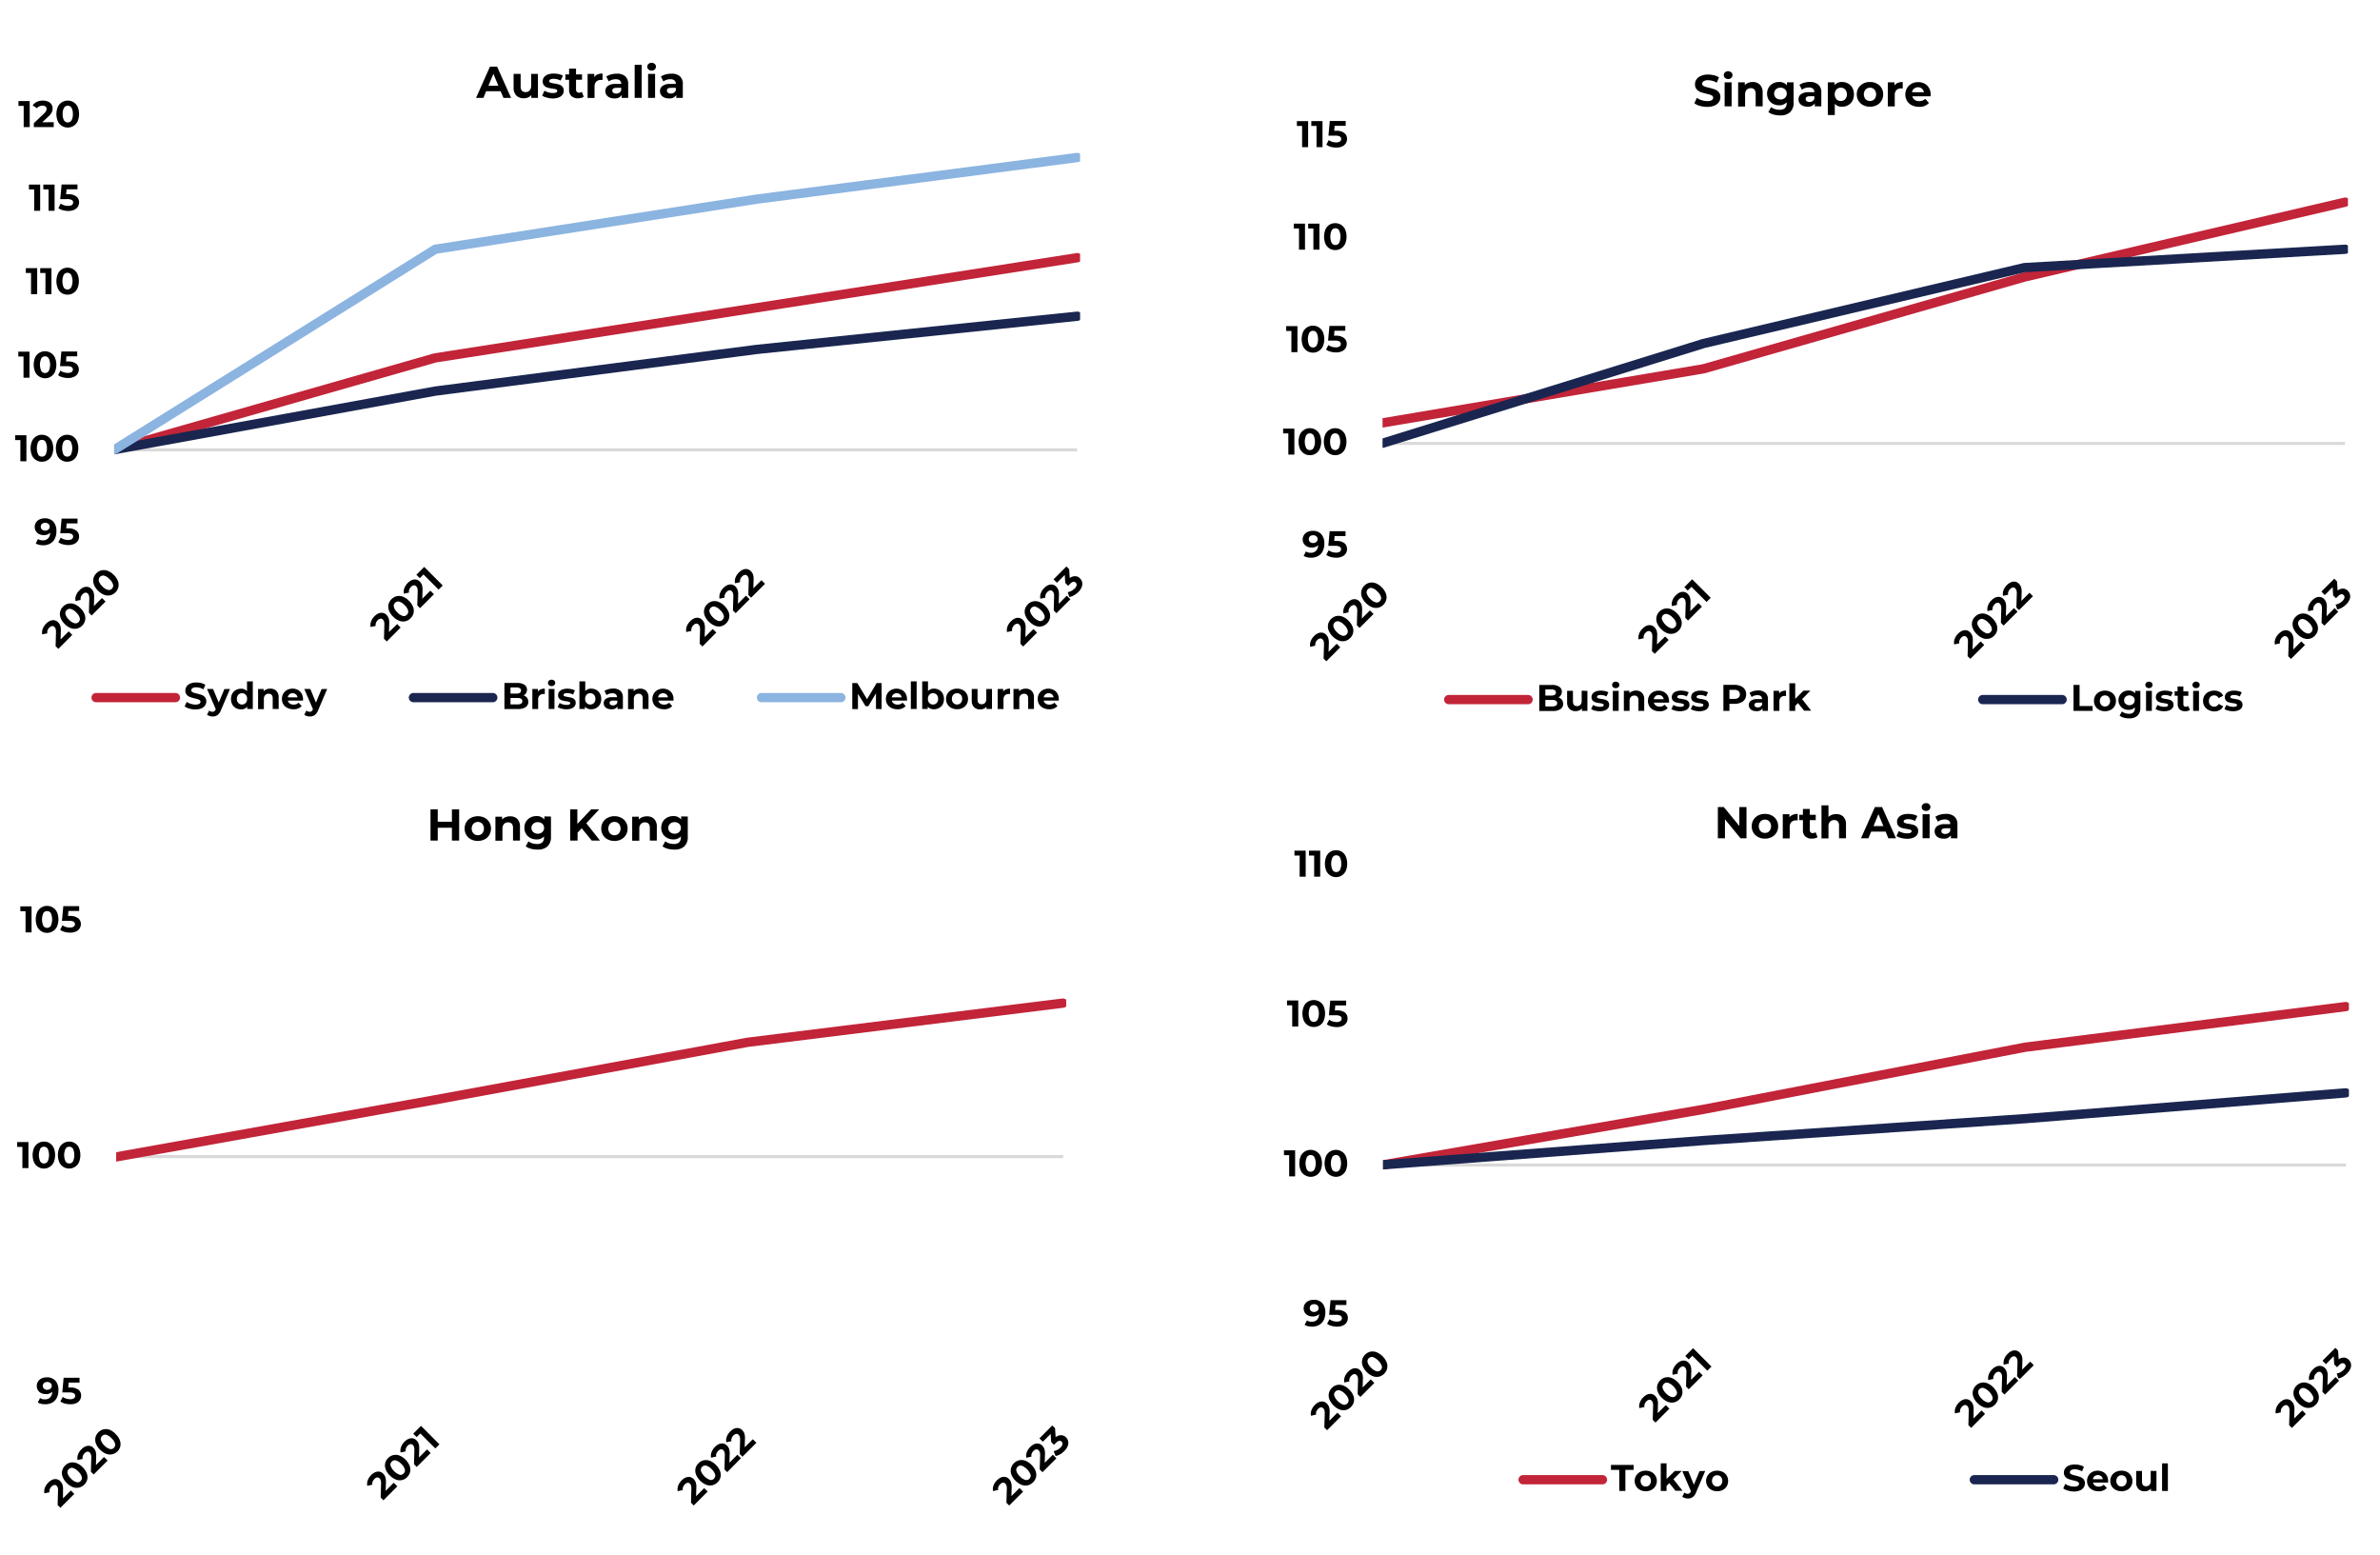 <?xml version="1.0" encoding="UTF-8"?>
<svg xmlns="http://www.w3.org/2000/svg" xmlns:xlink="http://www.w3.org/1999/xlink" id="Layer_1" data-name="Layer 1" viewBox="0 0 576 376.18">
  <defs>
    <style>.cls-1,.cls-2,.cls-3,.cls-5,.cls-7,.cls-8,.cls-9{fill:none;}.cls-1{clip-rule:evenodd;}.cls-2{fill-rule:evenodd;}.cls-4{clip-path:url(#clip-path);}.cls-5{stroke:#dad9d9;stroke-width:0.75px;}.cls-5,.cls-7,.cls-8,.cls-9{stroke-linejoin:round;}.cls-6{clip-path:url(#clip-path-2);}.cls-7{stroke:#c22438;}.cls-7,.cls-8,.cls-9{stroke-linecap:round;stroke-width:2.25px;}.cls-8{stroke:#1a2650;}.cls-9{stroke:#8bb4e0;}.cls-10{clip-path:url(#clip-path-6);}.cls-11{clip-path:url(#clip-path-32);}.cls-12{clip-path:url(#clip-path-33);}.cls-13{clip-path:url(#clip-path-36);}.cls-14{clip-path:url(#clip-path-57);}.cls-15{clip-path:url(#clip-path-58);}.cls-16{clip-path:url(#clip-path-60);}.cls-17{clip-path:url(#clip-path-71);}.cls-18{clip-path:url(#clip-path-72);}.cls-19{clip-path:url(#clip-path-75);}</style>
    <clipPath id="clip-path">
      <polygon class="cls-1" points="-2 183.97 278.08 183.97 278.08 7.45 -2 7.45 -2 183.97 -2 183.97"></polygon>
    </clipPath>
    <clipPath id="clip-path-2">
      <polygon class="cls-1" points="27.64 129.73 261.4 129.73 261.4 27.97 27.64 27.97 27.64 129.73 27.64 129.73"></polygon>
    </clipPath>
    <clipPath id="clip-path-6">
      <rect class="cls-3" x="-2" y="7.45" width="280.08" height="176.52"></rect>
    </clipPath>
    <clipPath id="clip-path-32">
      <polygon class="cls-1" points="304.84 183.97 584.92 183.97 584.92 12.97 304.84 12.97 304.84 183.97 304.84 183.97"></polygon>
    </clipPath>
    <clipPath id="clip-path-33">
      <polygon class="cls-1" points="334.6 132.73 568.24 132.73 568.24 32.77 334.6 32.77 334.6 132.73 334.6 132.73"></polygon>
    </clipPath>
    <clipPath id="clip-path-36">
      <rect class="cls-3" x="304.84" y="12.97" width="280.08" height="171"></rect>
    </clipPath>
    <clipPath id="clip-path-57">
      <polygon class="cls-1" points="-1.04 368.05 274.36 368.05 274.36 189.49 -1.04 189.49 -1.04 368.05 -1.04 368.05"></polygon>
    </clipPath>
    <clipPath id="clip-path-58">
      <polygon class="cls-1" points="28.12 337.57 258.04 337.57 258.04 222.73 28.12 222.73 28.12 337.57 28.12 337.57"></polygon>
    </clipPath>
    <clipPath id="clip-path-60">
      <rect class="cls-3" x="-1.04" y="189.49" width="275.4" height="178.56"></rect>
    </clipPath>
    <clipPath id="clip-path-71">
      <polygon class="cls-1" points="305.08 373.93 585.04 373.93 585.04 187.69 305.08 187.69 305.08 373.93 305.08 373.93"></polygon>
    </clipPath>
    <clipPath id="clip-path-72">
      <polygon class="cls-1" points="334.72 318.85 568.48 318.85 568.48 209.29 334.72 209.29 334.72 318.85 334.72 318.85"></polygon>
    </clipPath>
    <clipPath id="clip-path-75">
      <rect class="cls-3" x="305.08" y="187.69" width="279.96" height="186.24"></rect>
    </clipPath>
  </defs>
  <g class="cls-4">
    <line class="cls-5" x1="27.76" y1="108.85" x2="260.68" y2="108.85"></line>
  </g>
  <g class="cls-6">
    <polyline class="cls-7" points="27.7 108.79 105.34 86.59 183.1 74.47 260.74 62.35"></polyline>
  </g>
  <g class="cls-6">
    <polyline class="cls-8" points="27.7 108.79 105.34 94.63 183.1 84.55 260.74 76.51"></polyline>
  </g>
  <g class="cls-6">
    <polyline class="cls-9" points="27.7 108.79 105.34 60.31 183.1 48.19 260.74 38.11"></polyline>
  </g>
  <g class="cls-4">
    <g class="cls-10">
      <path d="M12.91,126.22a3.3,3.3,0,0,1,.74,2.31,3.88,3.88,0,0,1-.4,1.84,2.69,2.69,0,0,1-1.13,1.16,3.37,3.37,0,0,1-1.68.4,3.71,3.71,0,0,1-1-.12,2.71,2.71,0,0,1-.79-.31l.54-1.08a2.05,2.05,0,0,0,1.18.32,1.71,1.71,0,0,0,1.27-.47,2,2,0,0,0,.51-1.37,2.12,2.12,0,0,1-1.57.57,2.5,2.5,0,0,1-1.1-.24,1.87,1.87,0,0,1-1.07-1.72,1.9,1.9,0,0,1,.32-1.11,2,2,0,0,1,.86-.73,2.79,2.79,0,0,1,1.21-.26A2.68,2.68,0,0,1,12.91,126.22Zm-1.19,1.9a.88.88,0,0,0,.3-.68.86.86,0,0,0-.29-.68,1.17,1.17,0,0,0-.8-.26,1.09,1.09,0,0,0-.76.25.86.86,0,0,0-.3.69.89.89,0,0,0,.3.69,1.12,1.12,0,0,0,.77.25A1.17,1.17,0,0,0,11.72,128.12Z"></path>
      <path d="M18.51,128.42a1.76,1.76,0,0,1,.63,1.42,1.93,1.93,0,0,1-.29,1,2,2,0,0,1-.87.75,3.36,3.36,0,0,1-1.46.29,4.87,4.87,0,0,1-1.31-.18,3.13,3.13,0,0,1-1.09-.5l.58-1.11a2.76,2.76,0,0,0,.82.42,3.55,3.55,0,0,0,1,.14,1.54,1.54,0,0,0,.86-.21.71.71,0,0,0,.32-.61.68.68,0,0,0-.33-.61,2.27,2.27,0,0,0-1.14-.2H14.59l.32-3.55h3.85v1.17H16.13l-.1,1.2h.51A3,3,0,0,1,18.51,128.42Z"></path>
    </g>
  </g>
  <g class="cls-4">
    <g class="cls-10">
      <path d="M6.39,105.31v6.3H4.93v-5.13H3.67v-1.17Z"></path>
      <path d="M8.75,111.33a2.58,2.58,0,0,1-1-1.12,4.55,4.55,0,0,1,0-3.5,2.58,2.58,0,0,1,1-1.12,2.51,2.51,0,0,1,1.39-.39,2.57,2.57,0,0,1,1.4.39,2.63,2.63,0,0,1,1,1.12,4.55,4.55,0,0,1,0,3.5,2.63,2.63,0,0,1-1,1.12,2.57,2.57,0,0,1-1.4.39A2.51,2.51,0,0,1,8.75,111.33Zm2.3-1.34a3.82,3.82,0,0,0,0-3.06,1,1,0,0,0-.91-.5,1,1,0,0,0-.9.5,3.82,3.82,0,0,0,0,3.06,1,1,0,0,0,.9.49A1,1,0,0,0,11.05,110Z"></path>
      <path d="M14.87,111.33a2.58,2.58,0,0,1-1-1.12,4.55,4.55,0,0,1,0-3.5,2.58,2.58,0,0,1,1-1.12,2.51,2.51,0,0,1,1.39-.39,2.57,2.57,0,0,1,1.4.39,2.63,2.63,0,0,1,.95,1.12,4.55,4.55,0,0,1,0,3.5,2.63,2.63,0,0,1-.95,1.12,2.57,2.57,0,0,1-1.4.39A2.51,2.51,0,0,1,14.87,111.33Zm2.3-1.34a3.82,3.82,0,0,0,0-3.06,1,1,0,0,0-.91-.5,1,1,0,0,0-.9.5,3.82,3.82,0,0,0,0,3.06,1,1,0,0,0,.9.49A1,1,0,0,0,17.17,110Z"></path>
    </g>
  </g>
  <g class="cls-4">
    <g class="cls-10">
      <path d="M7.14,85.09v6.3H5.69V86.26H4.43V85.09Z"></path>
      <path d="M9.5,91.11a2.72,2.72,0,0,1-1-1.12,4.67,4.67,0,0,1,0-3.5,2.72,2.72,0,0,1,1-1.12A2.57,2.57,0,0,1,10.9,85a2.51,2.51,0,0,1,1.39.39,2.58,2.58,0,0,1,1,1.12,4.55,4.55,0,0,1,0,3.5,2.58,2.58,0,0,1-1,1.12,2.51,2.51,0,0,1-1.39.39A2.57,2.57,0,0,1,9.5,91.11Zm2.3-1.34a3.71,3.71,0,0,0,0-3.06,1.06,1.06,0,0,0-1.8,0,3.71,3.71,0,0,0,0,3.06,1.07,1.07,0,0,0,1.8,0Z"></path>
      <path d="M18.44,88a1.74,1.74,0,0,1,.64,1.42,2,2,0,0,1-.29,1,1.93,1.93,0,0,1-.88.75,3.28,3.28,0,0,1-1.45.29,4.87,4.87,0,0,1-1.31-.18,3.13,3.13,0,0,1-1.09-.5l.57-1.11a2.58,2.58,0,0,0,.83.41,3.11,3.11,0,0,0,1,.15,1.55,1.55,0,0,0,.87-.21.7.7,0,0,0,.31-.61.68.68,0,0,0-.33-.61,2.2,2.2,0,0,0-1.13-.2H14.53l.32-3.55h3.84v1.17H16.06L16,87.46h.51A3,3,0,0,1,18.44,88Z"></path>
    </g>
  </g>
  <g class="cls-4">
    <g class="cls-10">
      <path d="M9,64.88v6.3H7.51V66.05H6.25V64.88Z"></path>
      <path d="M12.45,64.88v6.3H11V66.05H9.73V64.88Z"></path>
      <path d="M14.92,70.9A2.63,2.63,0,0,1,14,69.78a4.55,4.55,0,0,1,0-3.5,2.63,2.63,0,0,1,.95-1.12,2.57,2.57,0,0,1,1.4-.39,2.51,2.51,0,0,1,1.39.39,2.58,2.58,0,0,1,1,1.12,4.55,4.55,0,0,1,0,3.5,2.58,2.58,0,0,1-1,1.12,2.51,2.51,0,0,1-1.39.39A2.57,2.57,0,0,1,14.92,70.9Zm2.3-1.34a3.71,3.71,0,0,0,0-3.06,1.06,1.06,0,0,0-1.8,0,3.82,3.82,0,0,0,0,3.06,1.07,1.07,0,0,0,1.8,0Z"></path>
    </g>
  </g>
  <g class="cls-4">
    <g class="cls-10">
      <path d="M9.72,44.66V51H8.27V45.83H7V44.66Z"></path>
      <path d="M13.21,44.66V51H11.75V45.83H10.49V44.66Z"></path>
      <path d="M18.5,47.56A1.74,1.74,0,0,1,19.14,49,2,2,0,0,1,18.85,50a2,2,0,0,1-.88.75,3.31,3.31,0,0,1-1.45.29,4.82,4.82,0,0,1-1.31-.18,3.13,3.13,0,0,1-1.09-.5l.57-1.11a2.82,2.82,0,0,0,.83.42,3.43,3.43,0,0,0,1,.14,1.55,1.55,0,0,0,.87-.21.7.7,0,0,0,.31-.61.68.68,0,0,0-.33-.61,2.27,2.27,0,0,0-1.14-.2H14.58l.33-3.55h3.84v1.17H16.12L16,47h.52A3,3,0,0,1,18.5,47.56Z"></path>
    </g>
  </g>
  <g class="cls-4">
    <g class="cls-10">
      <path d="M7.19,24.45v6.3H5.73V25.62H4.47V24.45Z"></path>
      <path d="M13,29.56v1.19H8.19V29.8l2.43-2.29a2.54,2.54,0,0,0,.52-.64,1.13,1.13,0,0,0,.14-.52.7.7,0,0,0-.26-.58,1.16,1.16,0,0,0-.75-.21,1.83,1.83,0,0,0-.75.16,1.39,1.39,0,0,0-.55.47L7.9,25.51a2.53,2.53,0,0,1,1-.86,3.36,3.36,0,0,1,1.49-.31,3.09,3.09,0,0,1,1.22.23,1.85,1.85,0,0,1,.82.65,1.65,1.65,0,0,1,.3,1,2.26,2.26,0,0,1-.22,1,3.49,3.49,0,0,1-.84,1l-1.45,1.37Z"></path>
      <path d="M15,30.47a2.58,2.58,0,0,1-1-1.12,4.55,4.55,0,0,1,0-3.5,2.58,2.58,0,0,1,1-1.12,2.69,2.69,0,0,1,2.79,0,2.58,2.58,0,0,1,1,1.12,4.55,4.55,0,0,1,0,3.5,2.58,2.58,0,0,1-1,1.12,2.69,2.69,0,0,1-2.79,0Zm2.3-1.34a2.8,2.8,0,0,0,.33-1.53,2.8,2.8,0,0,0-.33-1.53,1.06,1.06,0,0,0-1.8,0,2.8,2.8,0,0,0-.33,1.53,2.8,2.8,0,0,0,.33,1.53,1.07,1.07,0,0,0,1.8,0Z"></path>
    </g>
  </g>
  <g class="cls-4">
    <path d="M16.65,152.78l.84.84L14.12,157l-.66-.66.09-3.35a2.55,2.55,0,0,0-.08-.81,1.06,1.06,0,0,0-.28-.47.66.66,0,0,0-.59-.23,1.19,1.19,0,0,0-.67.39,1.62,1.62,0,0,0-.42.64,1.49,1.49,0,0,0-.06.73l-1.23.26a2.41,2.41,0,0,1,.11-1.32,3.25,3.25,0,0,1,.83-1.27,3,3,0,0,1,1-.71,1.9,1.9,0,0,1,1-.12,1.68,1.68,0,0,1,.9.49,2.22,2.22,0,0,1,.53.83,3.8,3.8,0,0,1,.13,1.32l-.06,2,1.92-1.91Zm3.23-1.4a2.5,2.5,0,0,1-1.26.71,2.58,2.58,0,0,1-1.47-.11,4,4,0,0,1-1.48-1,3.93,3.93,0,0,1-1-1.48,2.5,2.5,0,0,1-.12-1.47,2.58,2.58,0,0,1,.71-1.26,2.5,2.5,0,0,1,1.26-.71,2.58,2.58,0,0,1,1.47.11,4.2,4.2,0,0,1,1.49,1,4,4,0,0,1,1,1.48,2.58,2.58,0,0,1,.11,1.47,2.5,2.5,0,0,1-.71,1.26Zm-.87-.87a1,1,0,0,0,.29-1,2.82,2.82,0,0,0-.85-1.32,2.94,2.94,0,0,0-1.31-.85,1.05,1.05,0,0,0-1,.29,1,1,0,0,0-.29,1,2.85,2.85,0,0,0,.85,1.31,2.82,2.82,0,0,0,1.32.85,1,1,0,0,0,1-.28Zm5.7-5.79.84.84-3.37,3.36-.66-.67.09-3.34a2.52,2.52,0,0,0-.08-.81,1.14,1.14,0,0,0-.27-.47.69.69,0,0,0-.6-.23,1.13,1.13,0,0,0-.67.39,1.73,1.73,0,0,0-.42.64,1.49,1.49,0,0,0-.06.73l-1.23.26a2.41,2.41,0,0,1,.11-1.32,3.25,3.25,0,0,1,.83-1.27,2.9,2.9,0,0,1,1-.71,1.9,1.9,0,0,1,1-.12,1.68,1.68,0,0,1,.9.49,2.22,2.22,0,0,1,.53.83,3.8,3.8,0,0,1,.13,1.32l-.05,2,1.91-1.91Zm3.23-1.4a2.52,2.52,0,0,1-2.73.6,4.17,4.17,0,0,1-1.48-1,4,4,0,0,1-1-1.48,2.59,2.59,0,0,1-.12-1.47,2.66,2.66,0,0,1,.71-1.26,2.5,2.5,0,0,1,1.26-.71,2.57,2.57,0,0,1,1.47.11,4.07,4.07,0,0,1,1.49,1,3.93,3.93,0,0,1,1,1.48,2.58,2.58,0,0,1,.11,1.47,2.5,2.5,0,0,1-.71,1.26Zm-.87-.87a1,1,0,0,0,.29-1,2.82,2.82,0,0,0-.85-1.32,2.85,2.85,0,0,0-1.31-.85,1.08,1.08,0,0,0-1.28,1.28,2.94,2.94,0,0,0,.85,1.31,2.82,2.82,0,0,0,1.32.85,1,1,0,0,0,1-.28Z"></path>
  </g>
  <g class="cls-4">
    <path d="M96.12,151l.84.84-3.36,3.37-.67-.67.09-3.34a2.64,2.64,0,0,0-.07-.82,1.37,1.37,0,0,0-.28-.47.7.7,0,0,0-.59-.22,1.18,1.18,0,0,0-.68.38,1.79,1.79,0,0,0-.41.64,1.39,1.39,0,0,0-.07.73l-1.23.27a2.54,2.54,0,0,1,.11-1.33,3.52,3.52,0,0,1,.83-1.27,3.09,3.09,0,0,1,1-.7,1.91,1.91,0,0,1,1-.12,1.55,1.55,0,0,1,.9.49,2,2,0,0,1,.53.83,3.71,3.71,0,0,1,.14,1.32l-.06,2L96.12,151Zm3.23-1.4a2.51,2.51,0,0,1-1.26.72,2.59,2.59,0,0,1-1.47-.12,4.09,4.09,0,0,1-1.48-1,4,4,0,0,1-1-1.48,2.68,2.68,0,0,1-.12-1.47,2.76,2.76,0,0,1,2-2,2.68,2.68,0,0,1,1.47.12,4,4,0,0,1,1.48,1,4.09,4.09,0,0,1,1,1.48,2.59,2.59,0,0,1,.12,1.47,2.51,2.51,0,0,1-.72,1.26Zm-.87-.87a1,1,0,0,0,.29-1,2.85,2.85,0,0,0-.85-1.31,2.76,2.76,0,0,0-1.31-.85,1,1,0,0,0-1,.29,1,1,0,0,0-.28,1,2.75,2.75,0,0,0,.85,1.32,2.84,2.84,0,0,0,1.31.85,1,1,0,0,0,1-.29Zm5.71-5.79.84.84-3.37,3.37-.67-.67.1-3.34a2.92,2.92,0,0,0-.08-.82,1.37,1.37,0,0,0-.28-.47.75.75,0,0,0-.59-.23,1.27,1.27,0,0,0-.68.39,1.79,1.79,0,0,0-.41.64,1.29,1.29,0,0,0-.06.73l-1.24.27a2.54,2.54,0,0,1,.11-1.33,3.52,3.52,0,0,1,.83-1.27,3.09,3.09,0,0,1,1-.7,1.91,1.91,0,0,1,1-.13,1.74,1.74,0,0,1,.91.49,2.23,2.23,0,0,1,.52.84,3.71,3.71,0,0,1,.14,1.32l-.06,2,1.92-1.92Zm-1.5-5.74,4.46,4.46-1,1L102.49,139l-.89.89-.83-.82,1.92-1.93Z"></path>
  </g>
  <g class="cls-4">
    <path d="M172.51,152.21l.84.84L170,156.42l-.67-.67.1-3.34a2.92,2.92,0,0,0-.08-.82,1.37,1.37,0,0,0-.28-.47.71.71,0,0,0-.59-.23,1.27,1.27,0,0,0-.68.39,1.79,1.79,0,0,0-.41.64,1.29,1.29,0,0,0-.06.73l-1.24.27a2.54,2.54,0,0,1,.11-1.33,3.52,3.52,0,0,1,.83-1.27,3.13,3.13,0,0,1,1-.71,1.91,1.91,0,0,1,1-.12,1.68,1.68,0,0,1,.9.49,2.14,2.14,0,0,1,.53.84,3.71,3.71,0,0,1,.14,1.32l-.06,2,1.91-1.92Zm3.24-1.4a2.6,2.6,0,0,1-1.26.72,2.66,2.66,0,0,1-1.47-.12,4.55,4.55,0,0,1-2.48-2.47,2.58,2.58,0,0,1-.11-1.47,2.5,2.5,0,0,1,.71-1.26,2.6,2.6,0,0,1,1.26-.72,2.68,2.68,0,0,1,1.47.12,4.58,4.58,0,0,1,2.47,2.47,2.59,2.59,0,0,1,.12,1.47,2.66,2.66,0,0,1-.71,1.26Zm-.88-.87a1,1,0,0,0,.29-1,2.8,2.8,0,0,0-.85-1.31,2.76,2.76,0,0,0-1.31-.85,1,1,0,0,0-1,.29,1,1,0,0,0-.28,1,2.82,2.82,0,0,0,.85,1.32,2.72,2.72,0,0,0,1.31.84,1,1,0,0,0,1-.28Zm5.71-5.79.84.84-3.37,3.37-.67-.67.1-3.34a2.59,2.59,0,0,0-.08-.82,1.23,1.23,0,0,0-.28-.47.71.71,0,0,0-.59-.23,1.27,1.27,0,0,0-.68.39,1.79,1.79,0,0,0-.41.64,1.29,1.29,0,0,0-.06.73l-1.24.27a2.53,2.53,0,0,1,.11-1.33,3.44,3.44,0,0,1,.83-1.27,3.13,3.13,0,0,1,1-.71,1.91,1.91,0,0,1,1-.12,1.74,1.74,0,0,1,.91.49,2.16,2.16,0,0,1,.52.84,3.68,3.68,0,0,1,.14,1.31l-.06,2,1.92-1.92Zm3.73-3.73.84.84-3.37,3.36-.67-.66.1-3.35a2.55,2.55,0,0,0-.08-.81,1.06,1.06,0,0,0-.28-.47.66.66,0,0,0-.59-.23,1.19,1.19,0,0,0-.67.39,1.62,1.62,0,0,0-.42.64,1.49,1.49,0,0,0-.06.73l-1.23.26a2.41,2.41,0,0,1,.11-1.32,3.25,3.25,0,0,1,.83-1.27,3,3,0,0,1,1-.71,1.89,1.89,0,0,1,1-.12,1.68,1.68,0,0,1,.9.49,2.22,2.22,0,0,1,.53.83,3.8,3.8,0,0,1,.13,1.32l-.06,2,1.92-1.91Z"></path>
  </g>
  <g class="cls-4">
    <path d="M250.15,152.23l.84.84-3.37,3.36-.66-.67.09-3.34a2.62,2.62,0,0,0-.08-.82,1.08,1.08,0,0,0-.28-.46.66.66,0,0,0-.59-.23,1.13,1.13,0,0,0-.67.39,1.55,1.55,0,0,0-.42.64,1.46,1.46,0,0,0-.06.72l-1.23.27a2.45,2.45,0,0,1,.11-1.33,3.29,3.29,0,0,1,.83-1.26,2.9,2.9,0,0,1,1-.71,1.9,1.9,0,0,1,1-.12,1.68,1.68,0,0,1,.9.49,2.22,2.22,0,0,1,.53.83,3.77,3.77,0,0,1,.13,1.32l-.06,2,1.92-1.91Zm3.23-1.4a2.52,2.52,0,0,1-2.73.6,4.17,4.17,0,0,1-1.48-1,4,4,0,0,1-1-1.48,2.5,2.5,0,0,1-.12-1.47,2.58,2.58,0,0,1,.71-1.26,2.5,2.5,0,0,1,1.26-.71,2.58,2.58,0,0,1,1.47.11,4.17,4.17,0,0,1,1.49,1,4,4,0,0,1,1,1.49,2.58,2.58,0,0,1,.11,1.47,2.5,2.5,0,0,1-.71,1.26Zm-.87-.87a1,1,0,0,0,.29-1,3.71,3.71,0,0,0-2.17-2.17,1,1,0,0,0-1,.29,1,1,0,0,0-.29,1,3.73,3.73,0,0,0,2.17,2.16,1,1,0,0,0,1-.28Zm5.7-5.8.84.84-3.37,3.37-.66-.67.09-3.34a2.62,2.62,0,0,0-.08-.82,1.17,1.17,0,0,0-.27-.46.69.69,0,0,0-.6-.23,1.13,1.13,0,0,0-.67.39,1.7,1.7,0,0,0-.42.63,1.51,1.51,0,0,0-.06.73l-1.23.27a2.45,2.45,0,0,1,.11-1.33,3.4,3.4,0,0,1,.83-1.27,3,3,0,0,1,1-.7,1.9,1.9,0,0,1,1-.12,1.68,1.68,0,0,1,.9.49,2.22,2.22,0,0,1,.53.83,3.74,3.74,0,0,1,.13,1.32l-.05,2,1.91-1.92Zm.69-4.28a2.07,2.07,0,0,1,1.33-.46,1.63,1.63,0,0,1,1.15.53,1.92,1.92,0,0,1,.52.92,2,2,0,0,1-.1,1.14,3.28,3.28,0,0,1-.82,1.22,5,5,0,0,1-1.05.8,3.41,3.41,0,0,1-1.13.42l-.39-1.19a2.81,2.81,0,0,0,.89-.29,3.42,3.42,0,0,0,.79-.58,1.53,1.53,0,0,0,.46-.76.69.69,0,0,0-.2-.65c-.37-.36-.83-.26-1.38.29l-.47.47-.69-.68-.12-1.95L255.8,141l-.83-.82,3.12-3.12.67.67.14,2.15Z"></path>
  </g>
  <g class="cls-4">
    <g class="cls-10">
      <path d="M121.16,22.07h-3.51L117,23.69h-1.79l3.37-7.56h1.73l3.38,7.56h-1.84Zm-.55-1.32-1.2-2.9-1.2,2.9Z"></path>
      <path d="M130.19,17.88v5.81h-1.6V23a2.09,2.09,0,0,1-.8.58,2.55,2.55,0,0,1-1,.2,2.48,2.48,0,0,1-1.82-.66,2.65,2.65,0,0,1-.67-1.95V17.88H126v3c0,.93.39,1.4,1.18,1.4a1.28,1.28,0,0,0,1-.39,1.69,1.69,0,0,0,.37-1.17V17.88Z"></path>
      <path d="M132.31,23.6a3.68,3.68,0,0,1-1.1-.45l.56-1.21a3.25,3.25,0,0,0,.94.41,4,4,0,0,0,1.08.16c.71,0,1.07-.18,1.07-.53a.38.38,0,0,0-.3-.36,4.38,4.38,0,0,0-.89-.18,8.77,8.77,0,0,1-1.18-.25,1.73,1.73,0,0,1-.8-.5,1.39,1.39,0,0,1-.34-1,1.59,1.59,0,0,1,.31-1,2.1,2.1,0,0,1,.93-.66A4,4,0,0,1,134,17.8a5.65,5.65,0,0,1,1.23.13,3.38,3.38,0,0,1,1,.38l-.56,1.19a3.44,3.44,0,0,0-1.68-.43,1.74,1.74,0,0,0-.81.15.45.45,0,0,0-.26.39.38.38,0,0,0,.29.38,5.55,5.55,0,0,0,.93.21,8.4,8.4,0,0,1,1.16.25,1.73,1.73,0,0,1,.79.49,1.41,1.41,0,0,1,.34,1,1.51,1.51,0,0,1-.33,1,2,2,0,0,1-.94.66,4.38,4.38,0,0,1-1.48.23A5.56,5.56,0,0,1,132.31,23.6Z"></path>
      <path d="M141.27,23.41a1.63,1.63,0,0,1-.61.28,3.1,3.1,0,0,1-.76.09,2.25,2.25,0,0,1-1.6-.53,2,2,0,0,1-.57-1.55V19.31h-.9V18h.9V16.6h1.68V18h1.45v1.3h-1.45v2.36a.81.81,0,0,0,.19.57.73.73,0,0,0,.54.2,1.12,1.12,0,0,0,.68-.21Z"></path>
      <path d="M144.64,18a3.07,3.07,0,0,1,1.18-.21v1.55l-.38,0a1.58,1.58,0,0,0-1.14.41,1.64,1.64,0,0,0-.41,1.21v2.74h-1.68V17.88h1.61v.77A1.89,1.89,0,0,1,144.64,18Z"></path>
      <path d="M151.3,18.44a2.43,2.43,0,0,1,.73,1.94v3.31h-1.58V23a1.88,1.88,0,0,1-1.77.81,2.61,2.61,0,0,1-1.16-.23,1.72,1.72,0,0,1-.75-.62,1.67,1.67,0,0,1-.26-.91,1.5,1.5,0,0,1,.61-1.27,3.09,3.09,0,0,1,1.88-.47h1.34a1.09,1.09,0,0,0-.33-.85,1.54,1.54,0,0,0-1-.29,3.14,3.14,0,0,0-.91.14,2.38,2.38,0,0,0-.76.4l-.61-1.18a3.74,3.74,0,0,1,1.14-.52,5.26,5.26,0,0,1,1.37-.18A3,3,0,0,1,151.3,18.44Zm-1.43,4a1.11,1.11,0,0,0,.47-.59v-.6h-1.15c-.69,0-1,.23-1,.68a.61.61,0,0,0,.25.52,1.19,1.19,0,0,0,.7.19A1.52,1.52,0,0,0,149.87,22.45Z"></path>
      <path d="M153.6,15.68h1.69v8H153.6Z"></path>
      <path d="M156.94,16.8a.88.88,0,0,1-.29-.67.9.9,0,0,1,.29-.67,1.21,1.21,0,0,1,1.51,0,.82.82,0,0,1,.29.65.91.91,0,0,1-.29.7,1,1,0,0,1-.75.27A1.09,1.09,0,0,1,156.94,16.8Zm-.09,1.08h1.69v5.81h-1.69Z"></path>
      <path d="M164.52,18.44a2.43,2.43,0,0,1,.73,1.94v3.31h-1.58V23a1.88,1.88,0,0,1-1.77.81,2.58,2.58,0,0,1-1.16-.23,1.72,1.72,0,0,1-.75-.62,1.59,1.59,0,0,1-.26-.91,1.5,1.5,0,0,1,.61-1.27,3.07,3.07,0,0,1,1.88-.47h1.34a1.09,1.09,0,0,0-.33-.85,1.54,1.54,0,0,0-1-.29,3.14,3.14,0,0,0-.91.14,2.38,2.38,0,0,0-.76.4l-.61-1.18a3.74,3.74,0,0,1,1.14-.52,5.26,5.26,0,0,1,1.37-.18A3,3,0,0,1,164.52,18.44Zm-1.43,4a1.11,1.11,0,0,0,.47-.59v-.6h-1.15c-.69,0-1,.23-1,.68a.61.61,0,0,0,.25.52,1.19,1.19,0,0,0,.7.19A1.52,1.52,0,0,0,163.09,22.45Z"></path>
    </g>
  </g>
  <g class="cls-4">
    <line class="cls-7" x1="23.26" y1="168.79" x2="42.46" y2="168.79"></line>
  </g>
  <g class="cls-4">
    <g class="cls-10">
      <path d="M45.81,171.44a3.53,3.53,0,0,1-1.12-.52l.5-1.1a3.32,3.32,0,0,0,1,.48,3.64,3.64,0,0,0,1.12.18,1.83,1.83,0,0,0,.92-.19.56.56,0,0,0,.29-.49.45.45,0,0,0-.17-.37,1.37,1.37,0,0,0-.45-.24c-.18-.06-.43-.13-.74-.2a10,10,0,0,1-1.18-.34,1.89,1.89,0,0,1-.79-.55,1.48,1.48,0,0,1-.33-1,1.72,1.72,0,0,1,.3-1,2,2,0,0,1,.89-.71,3.75,3.75,0,0,1,1.47-.26,5.06,5.06,0,0,1,1.17.14,3.57,3.57,0,0,1,1,.42l-.45,1.11a3.5,3.5,0,0,0-1.74-.5,1.68,1.68,0,0,0-.91.2.6.6,0,0,0-.29.52.5.5,0,0,0,.34.48,4.79,4.79,0,0,0,1,.31c.48.12.87.23,1.18.34a2,2,0,0,1,.78.54,1.45,1.45,0,0,1,.33,1,1.75,1.75,0,0,1-.3,1,2,2,0,0,1-.9.71,3.79,3.79,0,0,1-1.47.26A5,5,0,0,1,45.81,171.44Z"></path>
      <path d="M55.66,166.7l-2.19,5.14a2.53,2.53,0,0,1-.82,1.17,2,2,0,0,1-1.19.35,2.34,2.34,0,0,1-.74-.12,1.85,1.85,0,0,1-.61-.32l.52-1a1.14,1.14,0,0,0,.37.22,1,1,0,0,0,.42.08.73.73,0,0,0,.47-.14,1.15,1.15,0,0,0,.32-.46l0-.05-2.1-4.87h1.45L52.94,170l1.37-3.28Z"></path>
      <path d="M61.18,164.86v6.68H59.84V171a1.85,1.85,0,0,1-1.51.63,2.46,2.46,0,0,1-1.24-.31,2.14,2.14,0,0,1-.87-.87,2.64,2.64,0,0,1-.31-1.31,2.68,2.68,0,0,1,.31-1.32,2.21,2.21,0,0,1,.87-.87,2.56,2.56,0,0,1,1.24-.31,1.85,1.85,0,0,1,1.45.59v-2.35Zm-1.73,5.23a1.3,1.3,0,0,0,.35-1,1.32,1.32,0,0,0-.35-1,1.16,1.16,0,0,0-.88-.36,1.2,1.2,0,0,0-.89.36,1.37,1.37,0,0,0-.35,1,1.34,1.34,0,0,0,.35,1,1.17,1.17,0,0,0,.89.37A1.13,1.13,0,0,0,59.45,170.09Z"></path>
      <path d="M66.88,167.16a2.16,2.16,0,0,1,.56,1.61v2.77H66V169a1.26,1.26,0,0,0-.25-.86.92.92,0,0,0-.73-.28,1.11,1.11,0,0,0-.84.33,1.35,1.35,0,0,0-.32,1v2.4h-1.4V166.7h1.34v.56a1.8,1.8,0,0,1,.69-.47,2.46,2.46,0,0,1,.91-.17A2,2,0,0,1,66.88,167.16Z"></path>
      <path d="M73.33,169.51H69.67a1.09,1.09,0,0,0,.47.71,1.48,1.48,0,0,0,.91.26,1.71,1.71,0,0,0,.67-.11,1.56,1.56,0,0,0,.55-.35l.75.81a2.53,2.53,0,0,1-2,.78,3.19,3.19,0,0,1-1.45-.32,2.32,2.32,0,0,1-1-.89,2.38,2.38,0,0,1-.34-1.28,2.55,2.55,0,0,1,.33-1.29,2.48,2.48,0,0,1,.93-.89,2.74,2.74,0,0,1,1.32-.32,2.79,2.79,0,0,1,1.29.31,2.24,2.24,0,0,1,.9.88,2.6,2.6,0,0,1,.33,1.33S73.35,169.28,73.33,169.51ZM70.05,168a1.13,1.13,0,0,0-.4.73H72a1.16,1.16,0,0,0-.4-.73,1.31,1.31,0,0,0-1.59,0Z"></path>
      <path d="M79.18,166.7,77,171.84a2.54,2.54,0,0,1-.83,1.17,2,2,0,0,1-1.18.35,2.45,2.45,0,0,1-.75-.12,1.79,1.79,0,0,1-.6-.32l.51-1a1.25,1.25,0,0,0,.37.22,1.08,1.08,0,0,0,.42.08.69.69,0,0,0,.47-.14,1.06,1.06,0,0,0,.32-.46l0-.05-2.09-4.87H75.1L76.46,170l1.37-3.28Z"></path>
    </g>
  </g>
  <g class="cls-4">
    <line class="cls-8" x1="100.06" y1="168.79" x2="119.26" y2="168.79"></line>
  </g>
  <g class="cls-4">
    <g class="cls-10">
      <path d="M127.55,168.83a1.56,1.56,0,0,1,.31,1,1.45,1.45,0,0,1-.65,1.27,3.23,3.23,0,0,1-1.87.45h-3.26v-6.3h3.08a3,3,0,0,1,1.77.44,1.39,1.39,0,0,1,.61,1.2,1.53,1.53,0,0,1-.22.82,1.5,1.5,0,0,1-.61.56A1.71,1.71,0,0,1,127.55,168.83Zm-4-2.49v1.48H125a1.44,1.44,0,0,0,.82-.19.69.69,0,0,0,0-1.11,1.53,1.53,0,0,0-.82-.18Zm2.57,3.91a.65.65,0,0,0,.29-.58c0-.53-.39-.79-1.16-.79h-1.7v1.56h1.7A1.61,1.61,0,0,0,126.1,170.25Z"></path>
      <path d="M130.85,166.8a2.53,2.53,0,0,1,1-.18v1.3l-.32,0a1.29,1.29,0,0,0-.94.34,1.34,1.34,0,0,0-.35,1v2.29h-1.4V166.7h1.34v.64A1.58,1.58,0,0,1,130.85,166.8Z"></path>
      <path d="M132.86,165.8a.77.77,0,0,1,0-1.12.88.88,0,0,1,.63-.22.92.92,0,0,1,.63.21.71.71,0,0,1,.25.54.76.76,0,0,1-.25.58,1,1,0,0,1-1.26,0Zm-.07.9h1.4v4.84h-1.4Z"></path>
      <path d="M135.89,171.46a3.08,3.08,0,0,1-.92-.37l.47-1a2.82,2.82,0,0,0,.78.34,3.56,3.56,0,0,0,.9.13c.59,0,.89-.15.89-.44a.31.31,0,0,0-.24-.3,3.6,3.6,0,0,0-.75-.15,6.79,6.79,0,0,1-1-.21,1.6,1.6,0,0,1-.67-.41,1.18,1.18,0,0,1-.28-.85,1.27,1.27,0,0,1,.26-.81,1.74,1.74,0,0,1,.77-.56,3.37,3.37,0,0,1,1.21-.2,4.44,4.44,0,0,1,1,.12,2.73,2.73,0,0,1,.84.31l-.47,1a2.77,2.77,0,0,0-1.39-.36,1.5,1.5,0,0,0-.68.12.37.37,0,0,0-.22.33.32.32,0,0,0,.24.31,4,4,0,0,0,.77.17c.4.07.72.14,1,.21a1.53,1.53,0,0,1,.65.41,1.16,1.16,0,0,1,.28.83,1.27,1.27,0,0,1-.27.8,1.68,1.68,0,0,1-.79.55,3.46,3.46,0,0,1-1.23.19A4.58,4.58,0,0,1,135.89,171.46Z"></path>
      <path d="M144.32,166.94a2.14,2.14,0,0,1,.87.87,2.62,2.62,0,0,1,.32,1.31,2.65,2.65,0,0,1-.32,1.31,2.27,2.27,0,0,1-.87.87,2.41,2.41,0,0,1-1.22.31,1.88,1.88,0,0,1-1.53-.63v.56h-1.34v-6.68h1.41v2.35a1.87,1.87,0,0,1,1.46-.59A2.41,2.41,0,0,1,144.32,166.94Zm-.58,3.15a1.34,1.34,0,0,0,.35-1,1.37,1.37,0,0,0-.35-1,1.18,1.18,0,0,0-.89-.36,1.16,1.16,0,0,0-.88.36,1.32,1.32,0,0,0-.35,1,1.3,1.3,0,0,0,.35,1,1.13,1.13,0,0,0,.88.37A1.16,1.16,0,0,0,143.74,170.09Z"></path>
      <path d="M150.15,167.16a2.06,2.06,0,0,1,.6,1.61v2.77h-1.31v-.6a1.56,1.56,0,0,1-1.48.67,2.19,2.19,0,0,1-1-.19,1.37,1.37,0,0,1-.63-.52,1.38,1.38,0,0,1-.22-.76,1.26,1.26,0,0,1,.51-1.06,2.59,2.59,0,0,1,1.57-.39h1.12a.87.87,0,0,0-.28-.7,1.19,1.19,0,0,0-.84-.25,2.51,2.51,0,0,0-.76.12,1.88,1.88,0,0,0-.63.33l-.5-1a2.9,2.9,0,0,1,.94-.43,4.36,4.36,0,0,1,1.14-.16A2.51,2.51,0,0,1,150.15,167.16ZM149,170.5a.93.93,0,0,0,.4-.49v-.5h-1q-.87,0-.87.57a.52.52,0,0,0,.21.43,1,1,0,0,0,.58.16A1.22,1.22,0,0,0,149,170.5Z"></path>
      <path d="M156.39,167.16a2.16,2.16,0,0,1,.56,1.61v2.77h-1.41V169a1.26,1.26,0,0,0-.25-.86.92.92,0,0,0-.73-.28,1.11,1.11,0,0,0-.84.33,1.31,1.31,0,0,0-.32,1v2.4H152V166.7h1.34v.56a1.8,1.8,0,0,1,.69-.47,2.46,2.46,0,0,1,.91-.17A2,2,0,0,1,156.39,167.16Z"></path>
      <path d="M163,169.51h-3.66a1.12,1.12,0,0,0,.46.71,1.54,1.54,0,0,0,.92.26,1.75,1.75,0,0,0,.67-.11,1.56,1.56,0,0,0,.55-.35l.74.81a2.5,2.5,0,0,1-2,.78,3.19,3.19,0,0,1-1.45-.32,2.35,2.35,0,0,1-1-.89,2.6,2.6,0,0,1,0-2.57,2.35,2.35,0,0,1,.93-.89,2.84,2.84,0,0,1,2.6,0,2.2,2.2,0,0,1,.91.88,2.6,2.6,0,0,1,.33,1.33S163,169.28,163,169.51ZM159.66,168a1.16,1.16,0,0,0-.39.73h2.38a1.19,1.19,0,0,0-.39-.73,1.21,1.21,0,0,0-.8-.27A1.23,1.23,0,0,0,159.66,168Z"></path>
    </g>
  </g>
  <g class="cls-4">
    <line class="cls-9" x1="184.3" y1="168.79" x2="203.5" y2="168.79"></line>
  </g>
  <g class="cls-4">
    <g class="cls-10">
      <path d="M212,171.54v-3.78l-1.86,3.11h-.65l-1.85-3v3.7h-1.37v-6.3h1.21l2.36,3.91,2.32-3.91h1.2v6.3Z"></path>
      <path d="M219.51,169.51h-3.66a1.12,1.12,0,0,0,.46.71,1.54,1.54,0,0,0,.92.26,1.75,1.75,0,0,0,.67-.11,1.56,1.56,0,0,0,.55-.35l.74.81a2.5,2.5,0,0,1-2,.78,3.19,3.19,0,0,1-1.45-.32,2.35,2.35,0,0,1-1-.89,2.47,2.47,0,0,1-.34-1.28,2.56,2.56,0,0,1,.34-1.29,2.41,2.41,0,0,1,.93-.89,2.84,2.84,0,0,1,2.6,0,2.2,2.2,0,0,1,.91.88,2.6,2.6,0,0,1,.33,1.33S219.53,169.28,219.51,169.51ZM216.22,168a1.16,1.16,0,0,0-.39.73h2.38a1.19,1.19,0,0,0-.39-.73,1.21,1.21,0,0,0-.8-.27A1.23,1.23,0,0,0,216.22,168Z"></path>
      <path d="M220.44,164.86h1.4v6.68h-1.4Z"></path>
      <path d="M227.28,166.94a2.14,2.14,0,0,1,.87.87,2.92,2.92,0,0,1,0,2.62,2.27,2.27,0,0,1-.87.87,2.44,2.44,0,0,1-1.23.31,1.87,1.87,0,0,1-1.52-.63v.56h-1.34v-6.68h1.4v2.35a1.88,1.88,0,0,1,1.46-.59A2.45,2.45,0,0,1,227.28,166.94Zm-.59,3.15a1.3,1.3,0,0,0,.35-1,1.32,1.32,0,0,0-.35-1,1.16,1.16,0,0,0-.88-.36,1.18,1.18,0,0,0-.89.36,1.36,1.36,0,0,0-.34,1,1.34,1.34,0,0,0,.34,1,1.16,1.16,0,0,0,.89.37A1.13,1.13,0,0,0,226.69,170.09Z"></path>
      <path d="M230.25,171.29a2.38,2.38,0,0,1-1.29-2.17,2.44,2.44,0,0,1,.34-1.29,2.47,2.47,0,0,1,.95-.89,3.09,3.09,0,0,1,2.74,0,2.47,2.47,0,0,1,.95.89,2.53,2.53,0,0,1,.34,1.29,2.47,2.47,0,0,1-.34,1.28,2.4,2.4,0,0,1-.95.89,3.09,3.09,0,0,1-2.74,0Zm2.26-1.2a1.34,1.34,0,0,0,.35-1,1.37,1.37,0,0,0-.35-1,1.18,1.18,0,0,0-.89-.36,1.2,1.2,0,0,0-.89.36,1.37,1.37,0,0,0-.35,1,1.34,1.34,0,0,0,.35,1,1.17,1.17,0,0,0,.89.37A1.16,1.16,0,0,0,232.51,170.09Z"></path>
      <path d="M240.08,166.7v4.84h-1.33V171a1.88,1.88,0,0,1-.67.48,1.9,1.9,0,0,1-.83.17,2,2,0,0,1-1.51-.55,2.15,2.15,0,0,1-.56-1.63V166.7h1.4v2.53c0,.78.33,1.16,1,1.16a1,1,0,0,0,.81-.32,1.37,1.37,0,0,0,.31-1V166.7Z"></path>
      <path d="M243.46,166.8a2.57,2.57,0,0,1,1-.18v1.3l-.32,0a1.3,1.3,0,0,0-.94.34,1.34,1.34,0,0,0-.34,1v2.29h-1.41V166.7h1.34v.64A1.58,1.58,0,0,1,243.46,166.8Z"></path>
      <path d="M249.68,167.16a2.15,2.15,0,0,1,.55,1.61v2.77h-1.4V169a1.26,1.26,0,0,0-.25-.86.92.92,0,0,0-.73-.28,1.13,1.13,0,0,0-.85.33,1.35,1.35,0,0,0-.31,1v2.4h-1.41V166.7h1.35v.56a1.8,1.8,0,0,1,.69-.47,2.46,2.46,0,0,1,.91-.17A2,2,0,0,1,249.68,167.16Z"></path>
      <path d="M256.24,169.51h-3.67a1.17,1.17,0,0,0,.47.71,1.54,1.54,0,0,0,.92.26,1.75,1.75,0,0,0,.67-.11,1.56,1.56,0,0,0,.55-.35l.74.81a2.51,2.51,0,0,1-2,.78,3.18,3.18,0,0,1-1.44-.32,2.35,2.35,0,0,1-1-.89,2.6,2.6,0,0,1,0-2.57,2.35,2.35,0,0,1,.93-.89,2.84,2.84,0,0,1,2.6,0,2.2,2.2,0,0,1,.91.88,2.7,2.7,0,0,1,.32,1.33S256.26,169.28,256.24,169.51ZM253,168a1.12,1.12,0,0,0-.39.73h2.38a1.19,1.19,0,0,0-.39-.73,1.21,1.21,0,0,0-.8-.27A1.23,1.23,0,0,0,253,168Z"></path>
    </g>
  </g>
  <g class="cls-11">
    <line class="cls-5" x1="334.6" y1="107.29" x2="567.52" y2="107.29"></line>
  </g>
  <g class="cls-12">
    <polyline class="cls-7" points="334.66 102.31 412.3 89.23 489.94 67.03 567.58 48.91"></polyline>
  </g>
  <g class="cls-12">
    <polyline class="cls-8" points="334.66 107.23 412.3 83.11 489.94 64.75 567.58 60.31"></polyline>
  </g>
  <g class="cls-11">
    <g class="cls-13">
      <path d="M319.76,129.23a3.24,3.24,0,0,1,.75,2.31,3.88,3.88,0,0,1-.4,1.84,2.64,2.64,0,0,1-1.13,1.16,3.51,3.51,0,0,1-1.68.4,3.71,3.71,0,0,1-1-.12,2.47,2.47,0,0,1-.79-.32l.54-1.07a2.05,2.05,0,0,0,1.18.32,1.68,1.68,0,0,0,1.27-.48,2,2,0,0,0,.51-1.36,2.13,2.13,0,0,1-1.57.57,2.5,2.5,0,0,1-1.1-.24,2,2,0,0,1-.78-.69,1.88,1.88,0,0,1-.29-1,2,2,0,0,1,.32-1.11,2,2,0,0,1,.85-.73,2.87,2.87,0,0,1,1.22-.26A2.64,2.64,0,0,1,319.76,129.23Zm-1.18,1.89a.85.85,0,0,0,.3-.68.84.84,0,0,0-.29-.67,1.17,1.17,0,0,0-.8-.26,1.13,1.13,0,0,0-.77.25,1,1,0,0,0,0,1.37,1.17,1.17,0,0,0,.78.26A1.12,1.12,0,0,0,318.58,131.12Z"></path>
      <path d="M325.37,131.43a1.75,1.75,0,0,1,.63,1.42,1.93,1.93,0,0,1-.29,1.05,2,2,0,0,1-.87.75,3.36,3.36,0,0,1-1.46.29,4.87,4.87,0,0,1-1.31-.18,3.32,3.32,0,0,1-1.09-.5l.58-1.12a2.76,2.76,0,0,0,.82.42,3.22,3.22,0,0,0,1,.15,1.54,1.54,0,0,0,.86-.21.71.71,0,0,0,.32-.61.68.68,0,0,0-.33-.61,2.25,2.25,0,0,0-1.14-.21h-1.61l.32-3.54h3.84v1.17H323l-.1,1.19h.51A3,3,0,0,1,325.37,131.43Z"></path>
    </g>
  </g>
  <g class="cls-11">
    <g class="cls-13">
      <path d="M313.26,103.72V110H311.8v-5.13h-1.26v-1.17Z"></path>
      <path d="M315.61,109.74a2.66,2.66,0,0,1-1-1.12,4.67,4.67,0,0,1,0-3.5,2.72,2.72,0,0,1,1-1.12,2.57,2.57,0,0,1,1.4-.39,2.51,2.51,0,0,1,1.39.39,2.58,2.58,0,0,1,1,1.12,4.55,4.55,0,0,1,0,3.5,2.52,2.52,0,0,1-2.35,1.51A2.57,2.57,0,0,1,315.61,109.74Zm2.3-1.34a3.71,3.71,0,0,0,0-3.06,1.07,1.07,0,0,0-1.8,0,3.71,3.71,0,0,0,0,3.06,1.06,1.06,0,0,0,1.8,0Z"></path>
      <path d="M321.73,109.74a2.59,2.59,0,0,1-1-1.12,4.67,4.67,0,0,1,0-3.5,2.65,2.65,0,0,1,1-1.12,2.57,2.57,0,0,1,1.4-.39,2.53,2.53,0,0,1,1.39.39,2.58,2.58,0,0,1,1,1.12,4.55,4.55,0,0,1,0,3.5,2.52,2.52,0,0,1-2.35,1.51A2.57,2.57,0,0,1,321.73,109.74Zm2.3-1.34a3.71,3.71,0,0,0,0-3.06,1.07,1.07,0,0,0-1.8,0,3.71,3.71,0,0,0,0,3.06,1.06,1.06,0,0,0,1.8,0Z"></path>
    </g>
  </g>
  <g class="cls-11">
    <g class="cls-13">
      <path d="M314,78.91v6.3h-1.46V80.08h-1.26V78.91Z"></path>
      <path d="M316.36,84.93a2.72,2.72,0,0,1-1-1.12,4.67,4.67,0,0,1,0-3.5,2.72,2.72,0,0,1,1-1.12,2.57,2.57,0,0,1,1.4-.39,2.51,2.51,0,0,1,1.39.39,2.58,2.58,0,0,1,1,1.12,4.55,4.55,0,0,1,0,3.5,2.58,2.58,0,0,1-1,1.12,2.51,2.51,0,0,1-1.39.39A2.57,2.57,0,0,1,316.36,84.93Zm2.3-1.34a3.71,3.71,0,0,0,0-3.06,1.07,1.07,0,0,0-1.8,0,3.71,3.71,0,0,0,0,3.06,1.07,1.07,0,0,0,1.8,0Z"></path>
      <path d="M325.3,81.81a1.74,1.74,0,0,1,.64,1.42,2,2,0,0,1-.29,1,1.93,1.93,0,0,1-.88.75,3.28,3.28,0,0,1-1.45.29,4.87,4.87,0,0,1-1.31-.18,3.13,3.13,0,0,1-1.09-.5l.57-1.11a2.82,2.82,0,0,0,.83.42,3.43,3.43,0,0,0,1,.14,1.55,1.55,0,0,0,.87-.21.7.7,0,0,0,.31-.61.68.68,0,0,0-.33-.61,2.2,2.2,0,0,0-1.13-.2h-1.62l.33-3.55h3.84v1.17h-2.63l-.1,1.2h.52A3,3,0,0,1,325.3,81.81Z"></path>
    </g>
  </g>
  <g class="cls-11">
    <g class="cls-13">
      <path d="M315.83,54.11v6.3h-1.45V55.28h-1.26V54.11Z"></path>
      <path d="M319.32,54.11v6.3h-1.46V55.28H316.6V54.11Z"></path>
      <path d="M321.79,60.13a2.64,2.64,0,0,1-1-1.12,4.7,4.7,0,0,1,0-3.51,2.49,2.49,0,0,1,2.36-1.5,2.61,2.61,0,0,1,1.39.38,2.64,2.64,0,0,1,1,1.12,4.58,4.58,0,0,1,0,3.51,2.64,2.64,0,0,1-1,1.12,2.75,2.75,0,0,1-2.79,0Zm2.3-1.34a3.71,3.71,0,0,0,0-3.06,1.06,1.06,0,0,0-1.8,0,3.71,3.71,0,0,0,0,3.06,1.07,1.07,0,0,0,1.8,0Z"></path>
    </g>
  </g>
  <g class="cls-11">
    <g class="cls-13">
      <path d="M316.59,29.3v6.3h-1.46V30.47h-1.26V29.3Z"></path>
      <path d="M320.07,29.3v6.3h-1.45V30.47h-1.26V29.3Z"></path>
      <path d="M325.37,32.2a1.77,1.77,0,0,1,.64,1.42,2,2,0,0,1-.29,1.05,2.13,2.13,0,0,1-.88.76,3.47,3.47,0,0,1-1.45.28,4.82,4.82,0,0,1-1.31-.18A3.18,3.18,0,0,1,321,35l.58-1.11a2.7,2.7,0,0,0,.83.42,3.1,3.1,0,0,0,1,.14,1.52,1.52,0,0,0,.86-.21.71.71,0,0,0,.32-.6.69.69,0,0,0-.33-.62,2.38,2.38,0,0,0-1.14-.2h-1.61l.32-3.55h3.85v1.17H323l-.1,1.2h.51A3,3,0,0,1,325.37,32.2Z"></path>
    </g>
  </g>
  <g class="cls-11">
    <path d="M323.52,155.78l.84.84L321,160l-.67-.67.1-3.34a2.59,2.59,0,0,0-.08-.82,1.23,1.23,0,0,0-.28-.47.7.7,0,0,0-.59-.22,1.18,1.18,0,0,0-.68.38,1.79,1.79,0,0,0-.41.64,1.29,1.29,0,0,0-.06.73l-1.24.27a2.54,2.54,0,0,1,.11-1.33,3.52,3.52,0,0,1,.83-1.27,3.09,3.09,0,0,1,1-.7,1.91,1.91,0,0,1,1-.12,1.61,1.61,0,0,1,.91.49,2.12,2.12,0,0,1,.52.83,3.71,3.71,0,0,1,.14,1.32l-.06,2,1.92-1.92Zm3.23-1.4a2.47,2.47,0,0,1-2.73.6,4.55,4.55,0,0,1-2.48-2.47,2.58,2.58,0,0,1-.11-1.47,2.5,2.5,0,0,1,.71-1.26,2.6,2.6,0,0,1,1.26-.72,2.68,2.68,0,0,1,1.47.12,4,4,0,0,1,1.48,1,4.09,4.09,0,0,1,1,1.48,2.49,2.49,0,0,1-.59,2.73Zm-.88-.87a1,1,0,0,0,.29-1,2.73,2.73,0,0,0-.85-1.31,2.76,2.76,0,0,0-1.31-.85,1,1,0,0,0-1,.29,1,1,0,0,0-.28,1,2.82,2.82,0,0,0,.85,1.32,2.89,2.89,0,0,0,1.31.85,1,1,0,0,0,1-.29Zm5.71-5.79.84.84-3.37,3.37-.67-.67.1-3.34a2.59,2.59,0,0,0-.08-.82,1.23,1.23,0,0,0-.28-.47.7.7,0,0,0-.59-.23,1.27,1.27,0,0,0-.68.39,1.79,1.79,0,0,0-.41.64,1.5,1.5,0,0,0-.06.73l-1.24.27a2.65,2.65,0,0,1,.11-1.33,3.52,3.52,0,0,1,.83-1.27,3.17,3.17,0,0,1,1-.71,1.86,1.86,0,0,1,1-.12,1.74,1.74,0,0,1,.91.49,2.23,2.23,0,0,1,.52.84,3.49,3.49,0,0,1,.14,1.32l-.06,2,1.92-1.92Zm3.23-1.4a2.6,2.6,0,0,1-1.26.72,2.68,2.68,0,0,1-1.47-.12,4,4,0,0,1-1.49-1,4.14,4.14,0,0,1-1-1.48,2.58,2.58,0,0,1-.11-1.47,2.5,2.5,0,0,1,.71-1.26,2.6,2.6,0,0,1,1.26-.72,2.68,2.68,0,0,1,1.47.12,4,4,0,0,1,1.48,1,4.17,4.17,0,0,1,1,1.48,2.52,2.52,0,0,1-.6,2.73Zm-.87-.87a1.05,1.05,0,0,0,.29-1,2.89,2.89,0,0,0-.85-1.31,2.82,2.82,0,0,0-1.32-.85,1,1,0,0,0-1,.29,1,1,0,0,0-.28,1,2.82,2.82,0,0,0,.85,1.32,2.77,2.77,0,0,0,1.31.84,1,1,0,0,0,1-.28Z"></path>
  </g>
  <g class="cls-11">
    <path d="M403,154l.84.84-3.37,3.36-.67-.66.1-3.34a2.59,2.59,0,0,0-.08-.82,1.06,1.06,0,0,0-.28-.47.69.69,0,0,0-.59-.23,1.25,1.25,0,0,0-.67.39,1.62,1.62,0,0,0-.42.64,1.49,1.49,0,0,0-.06.73l-1.23.26a2.41,2.41,0,0,1,.11-1.32,3.32,3.32,0,0,1,.83-1.27,3,3,0,0,1,1-.71,1.89,1.89,0,0,1,1-.12,1.68,1.68,0,0,1,.9.49,2.22,2.22,0,0,1,.53.83,3.8,3.8,0,0,1,.13,1.32l-.06,2L403,154Zm3.23-1.4a2.5,2.5,0,0,1-1.26.71,2.58,2.58,0,0,1-1.47-.11,4,4,0,0,1-1.48-1,4.2,4.2,0,0,1-1-1.49,2.58,2.58,0,0,1,3.33-3.33,4.2,4.2,0,0,1,1.49,1,4,4,0,0,1,1,1.48,2.58,2.58,0,0,1,.11,1.47,2.5,2.5,0,0,1-.71,1.26Zm-.87-.87a1,1,0,0,0,.29-1,2.82,2.82,0,0,0-.85-1.32,2.79,2.79,0,0,0-1.32-.84,1.05,1.05,0,0,0-1.27,1.27,3.73,3.73,0,0,0,2.17,2.16,1,1,0,0,0,1-.28Zm5.7-5.79.84.84-3.37,3.36-.66-.66.09-3.35a2.55,2.55,0,0,0-.08-.81,1.14,1.14,0,0,0-.27-.47.69.69,0,0,0-.6-.23,1.19,1.19,0,0,0-.67.39,1.62,1.62,0,0,0-.42.64,1.49,1.49,0,0,0-.06.73l-1.23.26a2.41,2.41,0,0,1,.11-1.32,3.25,3.25,0,0,1,.83-1.27,3,3,0,0,1,1-.71,1.9,1.9,0,0,1,1-.12,1.68,1.68,0,0,1,.9.49,2.22,2.22,0,0,1,.53.83,3.8,3.8,0,0,1,.13,1.32l-.05,2,1.91-1.91Zm-1.49-5.74,4.45,4.45-1,1L409.36,142l-.9.89-.82-.83,1.92-1.92Z"></path>
  </g>
  <g class="cls-11">
    <path d="M479.38,155.22l.84.84-3.37,3.36-.66-.66.09-3.35a2.55,2.55,0,0,0-.08-.81,1.06,1.06,0,0,0-.28-.47.66.66,0,0,0-.59-.23,1.13,1.13,0,0,0-.67.39,1.62,1.62,0,0,0-.42.64,1.49,1.49,0,0,0-.06.73l-1.23.26a2.41,2.41,0,0,1,.11-1.32,3.25,3.25,0,0,1,.83-1.27,3,3,0,0,1,1-.71,1.9,1.9,0,0,1,1-.12,1.68,1.68,0,0,1,.9.49,2.22,2.22,0,0,1,.53.83,3.8,3.8,0,0,1,.13,1.32l-.06,2,1.92-1.91Zm3.23-1.4a2.5,2.5,0,0,1-1.26.71,2.58,2.58,0,0,1-1.47-.11,4.17,4.17,0,0,1-1.48-1,4,4,0,0,1-1-1.48,2.5,2.5,0,0,1-.12-1.47,2.58,2.58,0,0,1,.71-1.26,2.5,2.5,0,0,1,1.26-.71,2.58,2.58,0,0,1,1.47.11,4.2,4.2,0,0,1,1.49,1,4,4,0,0,1,1,1.48,2.58,2.58,0,0,1,.11,1.47,2.5,2.5,0,0,1-.71,1.26Zm-.87-.87a1,1,0,0,0,.29-1,2.82,2.82,0,0,0-.85-1.32,2.94,2.94,0,0,0-1.31-.85,1.05,1.05,0,0,0-1,.29,1,1,0,0,0-.29,1,3.73,3.73,0,0,0,2.17,2.16,1,1,0,0,0,1-.28Zm5.7-5.79.84.84-3.37,3.36-.66-.67.09-3.34a2.52,2.52,0,0,0-.08-.81,1.14,1.14,0,0,0-.27-.47.69.69,0,0,0-.6-.23,1.13,1.13,0,0,0-.67.39,1.73,1.73,0,0,0-.42.64,1.46,1.46,0,0,0-.06.72l-1.23.27a2.41,2.41,0,0,1,.11-1.32,3.25,3.25,0,0,1,.83-1.27,2.9,2.9,0,0,1,1-.71,1.9,1.9,0,0,1,1-.12,1.68,1.68,0,0,1,.9.49,2.22,2.22,0,0,1,.53.83,3.8,3.8,0,0,1,.13,1.32l-.05,2,1.91-1.91Zm3.73-3.74.84.84-3.36,3.37L488,147l.1-3.34a2.92,2.92,0,0,0-.08-.82,1.37,1.37,0,0,0-.28-.47.75.75,0,0,0-.59-.23,1.27,1.27,0,0,0-.68.39,1.79,1.79,0,0,0-.41.64,1.29,1.29,0,0,0-.06.73l-1.24.27a2.54,2.54,0,0,1,.11-1.33,3.52,3.52,0,0,1,.83-1.27,3.09,3.09,0,0,1,1-.7,2,2,0,0,1,1-.13,1.68,1.68,0,0,1,.9.49,2.14,2.14,0,0,1,.53.84,3.71,3.71,0,0,1,.14,1.32l-.06,2,1.91-1.92Z"></path>
  </g>
  <g class="cls-11">
    <path d="M557,155.23l.84.84-3.37,3.37-.67-.67.1-3.34a2.92,2.92,0,0,0-.08-.82,1.23,1.23,0,0,0-.28-.47.71.71,0,0,0-.59-.23,1.27,1.27,0,0,0-.68.39,1.79,1.79,0,0,0-.41.64,1.29,1.29,0,0,0-.06.73l-1.24.27a2.53,2.53,0,0,1,.11-1.33,3.52,3.52,0,0,1,.83-1.27,3.13,3.13,0,0,1,1-.71,1.91,1.91,0,0,1,1-.12,1.74,1.74,0,0,1,.91.49,2.23,2.23,0,0,1,.52.84,3.68,3.68,0,0,1,.14,1.31l-.06,2,1.92-1.92Zm3.23-1.4a2.6,2.6,0,0,1-1.26.72,2.68,2.68,0,0,1-1.47-.12,4,4,0,0,1-1.49-1,4.09,4.09,0,0,1-1-1.48,2.58,2.58,0,0,1-.11-1.47,2.43,2.43,0,0,1,.71-1.26,2.47,2.47,0,0,1,2.73-.6,4.58,4.58,0,0,1,2.47,2.47,2.5,2.5,0,0,1,.12,1.47,2.58,2.58,0,0,1-.71,1.26Zm-.88-.87a1,1,0,0,0,.29-1,2.73,2.73,0,0,0-.85-1.31,2.76,2.76,0,0,0-1.31-.85,1,1,0,0,0-1,.29,1,1,0,0,0-.28,1,2.76,2.76,0,0,0,.85,1.31,2.73,2.73,0,0,0,1.31.85,1,1,0,0,0,1-.28Zm5.71-5.79.84.84-3.37,3.37-.67-.67.1-3.34a2.59,2.59,0,0,0-.08-.82,1.16,1.16,0,0,0-.28-.47.7.7,0,0,0-.59-.23,1.27,1.27,0,0,0-.68.39,1.79,1.79,0,0,0-.41.64,1.38,1.38,0,0,0-.06.73l-1.24.27a2.53,2.53,0,0,1,.11-1.33,3.44,3.44,0,0,1,.83-1.27,3.17,3.17,0,0,1,1-.71,1.86,1.86,0,0,1,1-.12,1.74,1.74,0,0,1,.91.49,2.16,2.16,0,0,1,.52.84,3.46,3.46,0,0,1,.14,1.31l-.06,2,1.92-1.92Zm.68-4.29a2.17,2.17,0,0,1,1.34-.46,1.71,1.71,0,0,1,1.15.53,1.87,1.87,0,0,1,.51.92,2,2,0,0,1-.09,1.15,3.4,3.4,0,0,1-.83,1.22,4.86,4.86,0,0,1-1.05.8,3.36,3.36,0,0,1-1.12.42l-.39-1.19a2.68,2.68,0,0,0,.88-.29,3.29,3.29,0,0,0,.79-.58,1.57,1.57,0,0,0,.46-.76.66.66,0,0,0-.2-.65c-.36-.36-.82-.27-1.38.29l-.47.47-.68-.68-.12-2-1.9,1.9-.82-.83,3.11-3.12.67.67.14,2.15Z"></path>
  </g>
  <g class="cls-11">
    <g class="cls-13">
      <path d="M411.42,25.62a4,4,0,0,1-1.35-.63l.6-1.32a3.86,3.86,0,0,0,1.15.57,4.22,4.22,0,0,0,1.34.22,2.08,2.08,0,0,0,1.1-.22.68.68,0,0,0,.36-.59.57.57,0,0,0-.21-.45,1.72,1.72,0,0,0-.54-.29c-.22-.07-.52-.15-.89-.23-.58-.14-1.05-.28-1.42-.41a2.37,2.37,0,0,1-.94-.66,1.8,1.8,0,0,1-.4-1.21,2.12,2.12,0,0,1,.36-1.2,2.46,2.46,0,0,1,1.08-.84,4.31,4.31,0,0,1,1.75-.32,5.7,5.7,0,0,1,1.42.18,4.08,4.08,0,0,1,1.2.49L415.49,20a4.22,4.22,0,0,0-2.09-.59,2,2,0,0,0-1.09.24.71.71,0,0,0-.35.62.62.62,0,0,0,.41.58,6,6,0,0,0,1.23.37c.58.14,1,.28,1.42.41a2.38,2.38,0,0,1,.94.65,1.72,1.72,0,0,1,.4,1.2A2.05,2.05,0,0,1,416,24.7a2.44,2.44,0,0,1-1.09.85,4.4,4.4,0,0,1-1.76.31A6.23,6.23,0,0,1,411.42,25.62Z"></path>
      <path d="M417.48,18.84a.88.88,0,0,1-.29-.67.9.9,0,0,1,.29-.67,1.21,1.21,0,0,1,1.51,0,.83.83,0,0,1,.3.65.92.92,0,0,1-.3.7,1,1,0,0,1-.75.27A1.09,1.09,0,0,1,417.48,18.84Zm-.09,1.08h1.69v5.81h-1.69Z"></path>
      <path d="M425.92,20.48a2.61,2.61,0,0,1,.67,1.93v3.32H424.9V22.67a1.56,1.56,0,0,0-.3-1,1.13,1.13,0,0,0-.88-.34,1.35,1.35,0,0,0-1,.4,1.63,1.63,0,0,0-.38,1.17v2.87h-1.68V19.92h1.61v.68a2.22,2.22,0,0,1,.83-.56,2.75,2.75,0,0,1,1.09-.2A2.38,2.38,0,0,1,425.92,20.48Z"></path>
      <path d="M434.08,19.92v4.84a3.13,3.13,0,0,1-.83,2.38,3.41,3.41,0,0,1-2.43.78,6,6,0,0,1-1.6-.21,3.72,3.72,0,0,1-1.25-.59l.67-1.21a2.71,2.71,0,0,0,.93.48,3.63,3.63,0,0,0,1.12.17,1.84,1.84,0,0,0,1.29-.39A1.55,1.55,0,0,0,432.4,25v-.25a2.37,2.37,0,0,1-1.84.72,3,3,0,0,1-1.46-.35,2.59,2.59,0,0,1-1.06-1,3,3,0,0,1,0-2.93,2.59,2.59,0,0,1,1.06-1,3,3,0,0,1,1.46-.35,2.29,2.29,0,0,1,1.92.83v-.75ZM432,23.68a1.46,1.46,0,0,0,0-2.07,1.55,1.55,0,0,0-1.09-.39,1.6,1.6,0,0,0-1.11.39,1.46,1.46,0,0,0,0,2.07,1.6,1.6,0,0,0,1.11.39A1.55,1.55,0,0,0,432,23.68Z"></path>
      <path d="M440.06,20.48a2.43,2.43,0,0,1,.73,1.94v3.31h-1.58V25a1.88,1.88,0,0,1-1.77.81,2.76,2.76,0,0,1-1.16-.23,1.72,1.72,0,0,1-.75-.62,1.67,1.67,0,0,1-.26-.91,1.49,1.49,0,0,1,.61-1.27,3.09,3.09,0,0,1,1.88-.47h1.34a1.09,1.09,0,0,0-.33-.85,1.47,1.47,0,0,0-1-.29,2.83,2.83,0,0,0-.91.14,2.38,2.38,0,0,0-.76.4l-.61-1.18a3.74,3.74,0,0,1,1.14-.52,5.26,5.26,0,0,1,1.37-.18A3,3,0,0,1,440.06,20.48Zm-1.43,4a1.11,1.11,0,0,0,.47-.59v-.6H438c-.69,0-1,.23-1,.68a.64.64,0,0,0,.25.52,1.21,1.21,0,0,0,.7.19A1.52,1.52,0,0,0,438.63,24.49Z"></path>
      <path d="M447.27,20.21a2.72,2.72,0,0,1,1.05,1.05,3.52,3.52,0,0,1,0,3.14,2.72,2.72,0,0,1-1.05,1.05,2.92,2.92,0,0,1-1.47.37,2.23,2.23,0,0,1-1.75-.7v2.71h-1.69V19.92H444v.67a2.26,2.26,0,0,1,1.83-.75A2.92,2.92,0,0,1,447.27,20.21Zm-.7,3.79a1.84,1.84,0,0,0,0-2.34,1.37,1.37,0,0,0-1.06-.44,1.4,1.4,0,0,0-1.07.44,1.87,1.87,0,0,0,0,2.34,1.43,1.43,0,0,0,1.07.44A1.41,1.41,0,0,0,446.57,24Z"></path>
      <path d="M450.92,25.44a2.87,2.87,0,0,1-1.55-2.61,2.84,2.84,0,0,1,1.55-2.61,3.46,3.46,0,0,1,1.65-.38,3.39,3.39,0,0,1,1.64.38,2.84,2.84,0,0,1,1.55,2.61,2.87,2.87,0,0,1-1.55,2.61,3.51,3.51,0,0,1-1.64.38A3.58,3.58,0,0,1,450.92,25.44ZM453.64,24a1.87,1.87,0,0,0,0-2.34,1.52,1.52,0,0,0-2.14,0,1.84,1.84,0,0,0,0,2.34,1.52,1.52,0,0,0,2.14,0Z"></path>
      <path d="M459.3,20.05a3.16,3.16,0,0,1,1.19-.21v1.55l-.38,0a1.58,1.58,0,0,0-1.14.41,1.64,1.64,0,0,0-.41,1.21v2.74h-1.68V19.92h1.61v.77A1.92,1.92,0,0,1,459.3,20.05Z"></path>
      <path d="M467.22,23.3h-4.4a1.41,1.41,0,0,0,.56.86,1.85,1.85,0,0,0,1.1.31,2.25,2.25,0,0,0,.81-.14,2,2,0,0,0,.65-.42l.9,1a3,3,0,0,1-2.4.94,3.87,3.87,0,0,1-1.74-.38,2.89,2.89,0,0,1-1.17-1.07,3.1,3.1,0,0,1,0-3.08,2.85,2.85,0,0,1,1.11-1.07,3.21,3.21,0,0,1,1.58-.38,3.31,3.31,0,0,1,1.55.36,2.69,2.69,0,0,1,1.08,1.06,3.05,3.05,0,0,1,.4,1.59S467.24,23,467.22,23.3Zm-4-1.86a1.36,1.36,0,0,0-.47.88h2.86a1.39,1.39,0,0,0-1.43-1.21A1.44,1.44,0,0,0,463.27,21.44Z"></path>
    </g>
  </g>
  <g class="cls-11">
    <line class="cls-7" x1="350.62" y1="169.27" x2="369.82" y2="169.27"></line>
  </g>
  <g class="cls-11">
    <g class="cls-13">
      <path d="M378,169.31a1.62,1.62,0,0,1,.31,1,1.46,1.46,0,0,1-.65,1.27,3.25,3.25,0,0,1-1.87.45h-3.26v-6.3h3.08a3,3,0,0,1,1.77.44,1.38,1.38,0,0,1,.61,1.19,1.5,1.5,0,0,1-.22.82,1.6,1.6,0,0,1-.61.57A1.59,1.59,0,0,1,378,169.31Zm-4-2.5v1.49h1.45a1.53,1.53,0,0,0,.82-.19.65.65,0,0,0,.28-.56.63.63,0,0,0-.28-.55,1.44,1.44,0,0,0-.82-.19Zm2.57,3.92a.66.66,0,0,0,.29-.59c0-.52-.39-.78-1.16-.78H374v1.56h1.7A1.7,1.7,0,0,0,376.57,170.73Z"></path>
      <path d="M384.18,167.17V172h-1.33v-.58a1.88,1.88,0,0,1-.67.48,2.14,2.14,0,0,1-.84.17,2.09,2.09,0,0,1-1.51-.55,2.21,2.21,0,0,1-.56-1.63v-2.74h1.41v2.53c0,.78.32,1.17,1,1.17a1.07,1.07,0,0,0,.81-.33,1.39,1.39,0,0,0,.3-1v-2.4Z"></path>
      <path d="M386,171.94a2.83,2.83,0,0,1-.92-.38l.47-1a2.82,2.82,0,0,0,.78.33,3.21,3.21,0,0,0,.9.13c.59,0,.89-.14.89-.44a.31.31,0,0,0-.24-.29,4,4,0,0,0-.75-.16,7,7,0,0,1-1-.2,1.53,1.53,0,0,1-.67-.42,1.17,1.17,0,0,1-.29-.84,1.32,1.32,0,0,1,.27-.82,1.8,1.8,0,0,1,.77-.55,3.37,3.37,0,0,1,1.21-.2,5.05,5.05,0,0,1,1,.11,3,3,0,0,1,.84.31l-.47,1a2.8,2.8,0,0,0-1.39-.36,1.37,1.37,0,0,0-.68.13.36.36,0,0,0-.22.32.33.33,0,0,0,.24.32,4.91,4.91,0,0,0,.77.17,7.82,7.82,0,0,1,1,.21,1.42,1.42,0,0,1,.66.41,1.14,1.14,0,0,1,.28.83,1.29,1.29,0,0,1-.27.8,1.74,1.74,0,0,1-.79.54,3.43,3.43,0,0,1-1.22.2A4.6,4.6,0,0,1,386,171.94Z"></path>
      <path d="M390.4,166.27a.76.76,0,0,1,0-1.11,1,1,0,0,1,1.27,0,.68.68,0,0,1,.24.54.77.77,0,0,1-.24.58,1,1,0,0,1-1.27,0Zm-.07.9h1.41V172h-1.41Z"></path>
      <path d="M397.38,167.64a2.17,2.17,0,0,1,.55,1.6V172h-1.4v-2.56a1.24,1.24,0,0,0-.26-.86.91.91,0,0,0-.73-.28,1.14,1.14,0,0,0-.84.32,1.38,1.38,0,0,0-.32,1V172H393v-4.85h1.34v.57a2,2,0,0,1,.69-.47,2.46,2.46,0,0,1,.91-.17A2,2,0,0,1,397.38,167.64Z"></path>
      <path d="M403.93,170h-3.66a1.09,1.09,0,0,0,.47.71,1.55,1.55,0,0,0,.91.26,2,2,0,0,0,.68-.11,1.65,1.65,0,0,0,.54-.36l.75.81a2.51,2.51,0,0,1-2,.79,3.19,3.19,0,0,1-1.45-.32,2.39,2.39,0,0,1-1-.89,2.44,2.44,0,0,1-.34-1.29,2.52,2.52,0,0,1,.33-1.28,2.41,2.41,0,0,1,.93-.89,2.74,2.74,0,0,1,1.32-.32,2.67,2.67,0,0,1,1.29.31,2.22,2.22,0,0,1,.9.87,2.65,2.65,0,0,1,.33,1.33S404,169.76,403.93,170Zm-3.28-1.56a1.15,1.15,0,0,0-.4.74h2.39a1.13,1.13,0,0,0-.4-.73,1.16,1.16,0,0,0-.79-.28A1.19,1.19,0,0,0,400.65,168.43Z"></path>
      <path d="M405.43,171.94a2.83,2.83,0,0,1-.92-.38l.47-1a2.82,2.82,0,0,0,.78.33,3.11,3.11,0,0,0,.9.13c.59,0,.89-.14.89-.44a.31.31,0,0,0-.24-.29,4.23,4.23,0,0,0-.75-.16,7,7,0,0,1-1-.2,1.53,1.53,0,0,1-.67-.42,1.17,1.17,0,0,1-.29-.84,1.32,1.32,0,0,1,.27-.82,1.74,1.74,0,0,1,.77-.55,3.37,3.37,0,0,1,1.21-.2,5.05,5.05,0,0,1,1,.11,3,3,0,0,1,.84.31l-.47,1a2.8,2.8,0,0,0-1.39-.36,1.37,1.37,0,0,0-.68.13.36.36,0,0,0-.22.32.33.33,0,0,0,.24.32,4.91,4.91,0,0,0,.77.17,7.82,7.82,0,0,1,1,.21,1.42,1.42,0,0,1,.66.41,1.14,1.14,0,0,1,.28.83,1.29,1.29,0,0,1-.27.8,1.74,1.74,0,0,1-.79.54,3.44,3.44,0,0,1-1.23.2A4.58,4.58,0,0,1,405.43,171.94Z"></path>
      <path d="M410.11,171.94a2.86,2.86,0,0,1-.91-.38l.47-1a2.82,2.82,0,0,0,.78.33,3.11,3.11,0,0,0,.9.13c.59,0,.89-.14.89-.44a.31.31,0,0,0-.24-.29,4.23,4.23,0,0,0-.75-.16,7,7,0,0,1-1-.2,1.53,1.53,0,0,1-.67-.42,1.17,1.17,0,0,1-.29-.84,1.32,1.32,0,0,1,.27-.82,1.74,1.74,0,0,1,.77-.55,3.35,3.35,0,0,1,1.2-.2,5.07,5.07,0,0,1,1,.11,3,3,0,0,1,.84.31l-.47,1a2.81,2.81,0,0,0-1.4-.36,1.35,1.35,0,0,0-.67.13.37.37,0,0,0-.23.32.34.34,0,0,0,.25.32,4.91,4.91,0,0,0,.77.17,7.82,7.82,0,0,1,1,.21,1.48,1.48,0,0,1,.66.41,1.14,1.14,0,0,1,.28.83,1.29,1.29,0,0,1-.27.8,1.74,1.74,0,0,1-.79.54,3.44,3.44,0,0,1-1.23.2A4.71,4.71,0,0,1,410.11,171.94Z"></path>
      <path d="M421.27,166a2.15,2.15,0,0,1,1,.8,2.17,2.17,0,0,1,.33,1.21,2.19,2.19,0,0,1-.33,1.21,2.06,2.06,0,0,1-1,.79,3.44,3.44,0,0,1-1.45.28h-1.27V172h-1.46v-6.3h2.73A3.61,3.61,0,0,1,421.27,166Zm-.54,2.82a1.11,1.11,0,0,0,0-1.62,1.51,1.51,0,0,0-1-.29h-1.18v2.19h1.18A1.51,1.51,0,0,0,420.73,168.81Z"></path>
      <path d="M427.27,167.64a2,2,0,0,1,.6,1.61V172h-1.31v-.61a1.58,1.58,0,0,1-1.48.68,2.43,2.43,0,0,1-1-.19,1.46,1.46,0,0,1-.62-.52,1.43,1.43,0,0,1-.22-.76,1.26,1.26,0,0,1,.51-1.06,2.57,2.57,0,0,1,1.57-.39h1.12a.93.93,0,0,0-.28-.71,1.28,1.28,0,0,0-.84-.24,2.46,2.46,0,0,0-.76.12,1.88,1.88,0,0,0-.63.33l-.51-1a3.2,3.2,0,0,1,.95-.44,4.35,4.35,0,0,1,1.14-.15A2.51,2.51,0,0,1,427.27,167.64Zm-1.2,3.34a1,1,0,0,0,.4-.5V170h-1q-.87,0-.87.57a.49.49,0,0,0,.21.42.93.93,0,0,0,.58.16A1.22,1.22,0,0,0,426.07,171Z"></path>
      <path d="M431.24,167.28a2.57,2.57,0,0,1,1-.18v1.3l-.32,0a1.26,1.26,0,0,0-.94.34,1.34,1.34,0,0,0-.34,1V172h-1.41v-4.85h1.34v.64A1.63,1.63,0,0,1,431.24,167.28Z"></path>
      <path d="M435.14,170.12l-.67.66V172h-1.41v-6.68h1.41v3.78l2-2h1.67l-2,2.06,2.19,2.79h-1.7Z"></path>
    </g>
  </g>
  <g class="cls-11">
    <line class="cls-8" x1="479.86" y1="169.27" x2="499.06" y2="169.27"></line>
  </g>
  <g class="cls-11">
    <g class="cls-13">
      <path d="M501.83,165.72h1.46v5.11h3.16V172h-4.62Z"></path>
      <path d="M508.07,171.77a2.47,2.47,0,0,1-.95-.89,2.44,2.44,0,0,1-.34-1.29,2.38,2.38,0,0,1,1.29-2.17,3.09,3.09,0,0,1,2.74,0,2.38,2.38,0,0,1,1.29,2.17,2.44,2.44,0,0,1-.34,1.29,2.47,2.47,0,0,1-.95.89,3.09,3.09,0,0,1-2.74,0Zm2.26-1.2a1.53,1.53,0,0,0,0-1.95,1.16,1.16,0,0,0-.89-.37,1.17,1.17,0,0,0-.89.37,1.53,1.53,0,0,0,0,1.95,1.21,1.21,0,0,0,.89.37A1.19,1.19,0,0,0,510.33,170.57Z"></path>
      <path d="M518,167.17v4a2.63,2.63,0,0,1-.69,2,2.88,2.88,0,0,1-2,.64,4.85,4.85,0,0,1-1.33-.17,2.87,2.87,0,0,1-1-.49l.56-1a2.24,2.24,0,0,0,.77.4,3,3,0,0,0,.94.15,1.51,1.51,0,0,0,1.07-.33,1.31,1.31,0,0,0,.35-1v-.21a2,2,0,0,1-1.53.6,2.61,2.61,0,0,1-1.22-.29,2.33,2.33,0,0,1,0-4.1,2.61,2.61,0,0,1,1.22-.29,1.93,1.93,0,0,1,1.6.69v-.62Zm-1.74,3.13a1.1,1.1,0,0,0,.36-.86,1.12,1.12,0,0,0-.36-.86,1.43,1.43,0,0,0-1.83,0,1.12,1.12,0,0,0-.36.86,1.1,1.1,0,0,0,.36.86,1.43,1.43,0,0,0,1.83,0Z"></path>
      <path d="M519.45,166.27a.76.76,0,0,1,0-1.11,1,1,0,0,1,1.26,0,.68.68,0,0,1,.24.54.77.77,0,0,1-.24.58,1,1,0,0,1-1.26,0Zm-.07.9h1.4V172h-1.4Z"></path>
      <path d="M522.58,171.94a2.77,2.77,0,0,1-.91-.38l.46-1a3,3,0,0,0,.79.33,3.11,3.11,0,0,0,.9.13c.59,0,.89-.14.89-.44,0-.13-.08-.23-.25-.29a4.08,4.08,0,0,0-.74-.16,6.66,6.66,0,0,1-1-.2,1.53,1.53,0,0,1-.67-.42,1.17,1.17,0,0,1-.29-.84,1.32,1.32,0,0,1,.27-.82,1.68,1.68,0,0,1,.77-.55,3.35,3.35,0,0,1,1.2-.2,5.07,5.07,0,0,1,1,.11,3.28,3.28,0,0,1,.84.31l-.47,1a2.81,2.81,0,0,0-1.4-.36,1.32,1.32,0,0,0-.67.13.37.37,0,0,0-.23.32.32.32,0,0,0,.25.32,4.91,4.91,0,0,0,.77.17,7.82,7.82,0,0,1,1,.21,1.53,1.53,0,0,1,.66.41,1.14,1.14,0,0,1,.28.83,1.29,1.29,0,0,1-.27.8,1.74,1.74,0,0,1-.79.54,3.44,3.44,0,0,1-1.23.2A4.71,4.71,0,0,1,522.58,171.94Z"></path>
      <path d="M530,171.78a1.5,1.5,0,0,1-.51.23,2.67,2.67,0,0,1-.64.08,1.89,1.89,0,0,1-1.33-.44,1.69,1.69,0,0,1-.48-1.3v-2h-.74v-1.08H527V166.1h1.41v1.18h1.2v1.08h-1.2v2a.62.62,0,0,0,.16.47.54.54,0,0,0,.44.17.92.92,0,0,0,.57-.18Z"></path>
      <path d="M530.85,166.27a.76.76,0,0,1,0-1.11,1,1,0,0,1,1.27,0,.68.68,0,0,1,.24.54.77.77,0,0,1-.24.58,1,1,0,0,1-1.27,0Zm-.07.9h1.41V172h-1.41Z"></path>
      <path d="M534.49,171.77a2.35,2.35,0,0,1-1.31-2.18,2.35,2.35,0,0,1,1.31-2.17,3,3,0,0,1,1.39-.32,2.7,2.7,0,0,1,1.33.32,2,2,0,0,1,.84.91l-1.09.59a1.2,1.2,0,0,0-1.09-.67,1.23,1.23,0,0,0-.91.36,1.33,1.33,0,0,0-.36,1,1.3,1.3,0,0,0,.36,1,1.24,1.24,0,0,0,.91.37,1.19,1.19,0,0,0,1.09-.67l1.09.59a1.93,1.93,0,0,1-.84.9,2.6,2.6,0,0,1-1.33.33A3,3,0,0,1,534.49,171.77Z"></path>
      <path d="M539.27,171.94a2.93,2.93,0,0,1-.92-.38l.47-1a3.1,3.1,0,0,0,.78.33,3.21,3.21,0,0,0,.9.13c.6,0,.89-.14.89-.44a.31.31,0,0,0-.24-.29,4,4,0,0,0-.75-.16,7.26,7.26,0,0,1-1-.2,1.59,1.59,0,0,1-.67-.42,1.17,1.17,0,0,1-.28-.84,1.38,1.38,0,0,1,.26-.82,1.77,1.77,0,0,1,.78-.55,3.35,3.35,0,0,1,1.2-.2,5.05,5.05,0,0,1,1,.11,3,3,0,0,1,.84.31l-.47,1a2.77,2.77,0,0,0-1.39-.36,1.3,1.3,0,0,0-.67.13.37.37,0,0,0-.23.32.33.33,0,0,0,.24.32,5.1,5.1,0,0,0,.78.17,8.26,8.26,0,0,1,1,.21,1.53,1.53,0,0,1,.66.41,1.19,1.19,0,0,1,.28.83,1.35,1.35,0,0,1-.27.8,1.79,1.79,0,0,1-.79.54,3.52,3.52,0,0,1-1.23.2A4.66,4.66,0,0,1,539.27,171.94Z"></path>
    </g>
  </g>
  <g class="cls-14">
    <line class="cls-5" x1="28.24" y1="279.85" x2="257.32" y2="279.85"></line>
  </g>
  <g class="cls-15">
    <polyline class="cls-7" points="28.18 279.91 104.62 266.23 180.94 252.19 257.26 242.71"></polyline>
  </g>
  <g class="cls-14">
    <g class="cls-16">
      <path d="M13.4,334.06a3.28,3.28,0,0,1,.74,2.32,3.86,3.86,0,0,1-.4,1.83,2.66,2.66,0,0,1-1.13,1.17,3.47,3.47,0,0,1-1.68.39,4.28,4.28,0,0,1-1-.11,2.54,2.54,0,0,1-.78-.32l.54-1.07a2,2,0,0,0,1.17.31,1.68,1.68,0,0,0,1.27-.47,2,2,0,0,0,.51-1.36,2.11,2.11,0,0,1-1.57.56,2.5,2.5,0,0,1-1.1-.24,1.87,1.87,0,0,1-1.07-1.72,1.92,1.92,0,0,1,.32-1.1,2,2,0,0,1,.86-.74,2.79,2.79,0,0,1,1.21-.25A2.68,2.68,0,0,1,13.4,334.06ZM12.21,336a.84.84,0,0,0,.31-.68.83.83,0,0,0-.3-.67,1.12,1.12,0,0,0-.8-.27,1.11,1.11,0,0,0-.76.26.83.83,0,0,0-.3.68.86.86,0,0,0,.3.69,1.13,1.13,0,0,0,.78.26A1.11,1.11,0,0,0,12.21,336Z"></path>
      <path d="M19,336.26a1.77,1.77,0,0,1,.63,1.42,2,2,0,0,1-.28,1.05,2.06,2.06,0,0,1-.88.76,3.32,3.32,0,0,1-1.45.28,5.23,5.23,0,0,1-1.31-.17,3.6,3.6,0,0,1-1.1-.5l.58-1.12a2.7,2.7,0,0,0,.83.42,3.11,3.11,0,0,0,1,.15,1.44,1.44,0,0,0,.86-.22.68.68,0,0,0,.32-.6.66.66,0,0,0-.33-.61,2.25,2.25,0,0,0-1.14-.21H15.08l.32-3.55h3.85v1.17H16.62l-.1,1.2H17A3.05,3.05,0,0,1,19,336.26Z"></path>
    </g>
  </g>
  <g class="cls-14">
    <g class="cls-16">
      <path d="M6.88,276.33v6.3H5.42V277.5H4.16v-1.17Z"></path>
      <path d="M9.24,282.35a2.53,2.53,0,0,1-1-1.12,4.55,4.55,0,0,1,0-3.5,2.58,2.58,0,0,1,1-1.12,2.53,2.53,0,0,1,1.39-.39A2.52,2.52,0,0,1,13,277.73a4.67,4.67,0,0,1,0,3.5,2.53,2.53,0,0,1-1,1.12,2.57,2.57,0,0,1-1.4.39A2.53,2.53,0,0,1,9.24,282.35Zm2.3-1.34a3.71,3.71,0,0,0,0-3.06,1,1,0,0,0-.91-.49,1,1,0,0,0-.89.49,3.71,3.71,0,0,0,0,3.06,1,1,0,0,0,.89.5A1,1,0,0,0,11.54,281Z"></path>
      <path d="M15.36,282.35a2.53,2.53,0,0,1-1-1.12,4.55,4.55,0,0,1,0-3.5,2.58,2.58,0,0,1,1-1.12,2.53,2.53,0,0,1,1.39-.39,2.52,2.52,0,0,1,2.36,1.51,4.67,4.67,0,0,1,0,3.5,2.53,2.53,0,0,1-1,1.12,2.57,2.57,0,0,1-1.4.39A2.53,2.53,0,0,1,15.36,282.35Zm2.3-1.34a3.71,3.71,0,0,0,0-3.06,1,1,0,0,0-.91-.49,1,1,0,0,0-.89.49,3.71,3.71,0,0,0,0,3.06,1,1,0,0,0,.89.5A1,1,0,0,0,17.66,281Z"></path>
    </g>
  </g>
  <g class="cls-14">
    <g class="cls-16">
      <path d="M7.64,219.3v6.3H6.18v-5.13H4.92V219.3Z"></path>
      <path d="M10,225.32a2.58,2.58,0,0,1-1-1.12,4.55,4.55,0,0,1,0-3.5,2.58,2.58,0,0,1,1-1.12,2.51,2.51,0,0,1,1.39-.39,2.57,2.57,0,0,1,1.4.39,2.63,2.63,0,0,1,1,1.12,4.55,4.55,0,0,1,0,3.5,2.63,2.63,0,0,1-1,1.12,2.57,2.57,0,0,1-1.4.39A2.51,2.51,0,0,1,10,225.32ZM12.3,224a3.82,3.82,0,0,0,0-3.06,1,1,0,0,0-.91-.49,1,1,0,0,0-.9.49,3.82,3.82,0,0,0,0,3.06,1,1,0,0,0,.9.5A1,1,0,0,0,12.3,224Z"></path>
      <path d="M18.94,222.2a1.76,1.76,0,0,1,.63,1.42,1.91,1.91,0,0,1-.29,1,2,2,0,0,1-.87.76,3.52,3.52,0,0,1-1.46.28,4.87,4.87,0,0,1-1.31-.18,3.13,3.13,0,0,1-1.09-.5l.58-1.11a2.76,2.76,0,0,0,.82.42,3.16,3.16,0,0,0,1,.14,1.54,1.54,0,0,0,.86-.21.73.73,0,0,0,0-1.22,2.38,2.38,0,0,0-1.14-.2H15l.32-3.55h3.84v1.17H16.56l-.1,1.2H17A3.07,3.07,0,0,1,18.94,222.2Z"></path>
    </g>
  </g>
  <g class="cls-14">
    <path d="M17.14,360.62l.84.84-3.36,3.36-.67-.66.09-3.34A2.59,2.59,0,0,0,14,360a1.14,1.14,0,0,0-.27-.47.69.69,0,0,0-.6-.23,1.25,1.25,0,0,0-.67.39,1.73,1.73,0,0,0-.42.64,1.49,1.49,0,0,0-.06.73l-1.23.26a2.41,2.41,0,0,1,.11-1.32,3.44,3.44,0,0,1,.83-1.27,3,3,0,0,1,1-.71,1.9,1.9,0,0,1,1-.12,1.68,1.68,0,0,1,.9.49,2.22,2.22,0,0,1,.53.83,3.8,3.8,0,0,1,.13,1.32l0,2,1.91-1.91Zm3.23-1.4a2.5,2.5,0,0,1-1.26.71,2.58,2.58,0,0,1-1.47-.11,4.14,4.14,0,0,1-1.48-1,4,4,0,0,1-1-1.49,2.59,2.59,0,0,1-.12-1.47,2.66,2.66,0,0,1,.71-1.26,2.54,2.54,0,0,1,2.74-.6A4.26,4.26,0,0,1,20,355a4,4,0,0,1,1,1.48,2.68,2.68,0,0,1,.12,1.47,2.6,2.6,0,0,1-.72,1.26Zm-.87-.87a1,1,0,0,0,.29-1,2.82,2.82,0,0,0-.85-1.32,2.94,2.94,0,0,0-1.31-.85,1.08,1.08,0,0,0-1.28,1.28,2.89,2.89,0,0,0,.85,1.31,2.82,2.82,0,0,0,1.32.85,1,1,0,0,0,1-.28Zm5.7-5.79.84.84-3.36,3.36L22,356.1l.09-3.35a2.29,2.29,0,0,0-.08-.81,1.14,1.14,0,0,0-.27-.47.68.68,0,0,0-.59-.23,1.12,1.12,0,0,0-.68.39,1.87,1.87,0,0,0-.42.64A1.49,1.49,0,0,0,20,353l-1.23.26a2.41,2.41,0,0,1,.11-1.32,3.36,3.36,0,0,1,.83-1.27,3.13,3.13,0,0,1,1-.71,1.9,1.9,0,0,1,1-.12,1.65,1.65,0,0,1,.9.49,2.22,2.22,0,0,1,.53.83,3.57,3.57,0,0,1,.13,1.32l-.05,2,1.91-1.91Zm3.23-1.4a2.5,2.5,0,0,1-1.26.71,2.58,2.58,0,0,1-1.47-.11,4.17,4.17,0,0,1-1.48-1,4,4,0,0,1-1-1.48,2.68,2.68,0,0,1-.12-1.47,2.6,2.6,0,0,1,.72-1.26,2.5,2.5,0,0,1,1.26-.71,2.58,2.58,0,0,1,1.47.11A4.17,4.17,0,0,1,28,347a4,4,0,0,1,1,1.48,2.68,2.68,0,0,1,.12,1.47,2.6,2.6,0,0,1-.72,1.26Zm-.87-.87a1,1,0,0,0,.29-1A2.82,2.82,0,0,0,27,348a2.89,2.89,0,0,0-1.31-.85,1.08,1.08,0,0,0-1.28,1.28,2.94,2.94,0,0,0,.85,1.31,2.82,2.82,0,0,0,1.32.85,1,1,0,0,0,1-.28Z"></path>
  </g>
  <g class="cls-14">
    <path d="M95.32,358.79l.84.84L92.8,363l-.67-.67.09-3.34a2.32,2.32,0,0,0-.08-.82,1.1,1.1,0,0,0-.27-.46.68.68,0,0,0-.59-.23,1.15,1.15,0,0,0-.68.38,2,2,0,0,0-.42.64,1.51,1.51,0,0,0-.06.73l-1.23.27a2.44,2.44,0,0,1,.11-1.33,3.52,3.52,0,0,1,.83-1.27,3.09,3.09,0,0,1,1-.7,1.9,1.9,0,0,1,1-.12,1.65,1.65,0,0,1,.9.49,2.11,2.11,0,0,1,.53.83,3.71,3.71,0,0,1,.14,1.32l-.06,2,1.91-1.92Zm3.23-1.39a2.49,2.49,0,0,1-2.73.59,4.09,4.09,0,0,1-1.48-1,4,4,0,0,1-1-1.48,2.68,2.68,0,0,1-.12-1.47,2.6,2.6,0,0,1,.72-1.26,2.5,2.5,0,0,1,1.26-.71,2.58,2.58,0,0,1,1.47.11,4.55,4.55,0,0,1,2.47,2.48,2.66,2.66,0,0,1,.12,1.47,2.6,2.6,0,0,1-.72,1.26Zm-.87-.88a1,1,0,0,0,.29-1,2.85,2.85,0,0,0-.85-1.31,2.8,2.8,0,0,0-1.31-.85,1,1,0,0,0-1,.29,1,1,0,0,0-.28,1,3.73,3.73,0,0,0,2.16,2.17,1,1,0,0,0,1-.29Zm5.7-5.79.84.84-3.36,3.37-.67-.67.1-3.34a2.92,2.92,0,0,0-.08-.82,1.37,1.37,0,0,0-.28-.47.7.7,0,0,0-.59-.22,1.18,1.18,0,0,0-.68.38,1.79,1.79,0,0,0-.41.64,1.29,1.29,0,0,0-.06.73l-1.24.27a2.54,2.54,0,0,1,.11-1.33,3.52,3.52,0,0,1,.83-1.27,3.09,3.09,0,0,1,1-.7,2,2,0,0,1,1-.13,1.68,1.68,0,0,1,.9.49,2.14,2.14,0,0,1,.53.84,3.71,3.71,0,0,1,.14,1.32l-.06,2,1.91-1.92ZM101.89,345l4.46,4.46-1,1-3.63-3.63-.89.89-.83-.82,1.92-1.93Z"></path>
  </g>
  <g class="cls-14">
    <path d="M170.42,360.05l.84.84-3.36,3.37-.67-.67.09-3.34a2.59,2.59,0,0,0-.08-.82A1.21,1.21,0,0,0,167,359a.75.75,0,0,0-.6-.23,1.25,1.25,0,0,0-.67.39,1.82,1.82,0,0,0-.42.64,1.5,1.5,0,0,0-.06.73l-1.23.27a2.44,2.44,0,0,1,.11-1.33,3.52,3.52,0,0,1,.83-1.27,3,3,0,0,1,1-.7,2,2,0,0,1,1-.13,1.75,1.75,0,0,1,.9.49,2.26,2.26,0,0,1,.53.84,3.52,3.52,0,0,1,.13,1.32l-.05,2,1.91-1.92Zm3.23-1.4a2.6,2.6,0,0,1-1.26.72,2.68,2.68,0,0,1-1.47-.12,4.58,4.58,0,0,1-2.47-2.47,2.47,2.47,0,0,1,.6-2.73,2.51,2.51,0,0,1,1.26-.72,2.68,2.68,0,0,1,1.47.12,4.09,4.09,0,0,1,1.48,1,4,4,0,0,1,1,1.48,2.68,2.68,0,0,1,.12,1.47,2.56,2.56,0,0,1-.72,1.26Zm-.87-.87a1,1,0,0,0,.29-1,2.8,2.8,0,0,0-.85-1.31,2.85,2.85,0,0,0-1.31-.85,1.07,1.07,0,0,0-1.28,1.27,3.71,3.71,0,0,0,2.17,2.17,1,1,0,0,0,1-.29Zm5.7-5.79.84.84L176,356.2l-.67-.67.09-3.34a2.32,2.32,0,0,0-.08-.82,1.21,1.21,0,0,0-.27-.47.71.71,0,0,0-.59-.23,1.23,1.23,0,0,0-.68.39,2,2,0,0,0-.42.64,1.5,1.5,0,0,0-.06.73l-1.23.27a2.44,2.44,0,0,1,.11-1.33,3.52,3.52,0,0,1,.83-1.27,3.13,3.13,0,0,1,1-.71,1.9,1.9,0,0,1,1-.12,1.71,1.71,0,0,1,.9.49,2.26,2.26,0,0,1,.53.84,3.49,3.49,0,0,1,.13,1.31l-.05,2,1.91-1.92Zm3.74-3.73.84.84-3.37,3.36-.67-.66.1-3.35a2.55,2.55,0,0,0-.08-.81,1.16,1.16,0,0,0-.28-.47.67.67,0,0,0-.59-.23,1.27,1.27,0,0,0-.68.39,1.71,1.71,0,0,0-.41.64,1.29,1.29,0,0,0-.06.73l-1.24.26a2.51,2.51,0,0,1,.11-1.32,3.44,3.44,0,0,1,.83-1.27,3.17,3.17,0,0,1,1-.71,1.86,1.86,0,0,1,1-.12,1.67,1.67,0,0,1,.91.49,2.2,2.2,0,0,1,.52.83,3.77,3.77,0,0,1,.14,1.32l-.06,2,1.92-1.91Z"></path>
  </g>
  <g class="cls-14">
    <path d="M246.77,360.07l.84.84-3.37,3.36-.67-.67.1-3.34a2.84,2.84,0,0,0-.08-.81,1.16,1.16,0,0,0-.28-.47.68.68,0,0,0-.59-.23,1.15,1.15,0,0,0-.68.39,1.71,1.71,0,0,0-.41.64,1.29,1.29,0,0,0-.06.73l-1.24.26a2.51,2.51,0,0,1,.11-1.32,3.36,3.36,0,0,1,.83-1.27,3.13,3.13,0,0,1,1-.71,1.91,1.91,0,0,1,1-.12,1.67,1.67,0,0,1,.91.49,2.2,2.2,0,0,1,.52.83,3.77,3.77,0,0,1,.14,1.32l-.06,2,1.92-1.91Zm3.23-1.4a2.52,2.52,0,0,1-2.73.6,4.2,4.2,0,0,1-1.49-1,4,4,0,0,1-1-1.48,2.58,2.58,0,0,1-.11-1.47,2.69,2.69,0,0,1,2-2,2.58,2.58,0,0,1,1.47.11,4,4,0,0,1,1.48,1,3.93,3.93,0,0,1,1,1.48,2.5,2.5,0,0,1,.12,1.47,2.58,2.58,0,0,1-.71,1.26Zm-.88-.87a1,1,0,0,0,.29-1,3.73,3.73,0,0,0-2.16-2.17,1.06,1.06,0,0,0-1.27,1.28,2.85,2.85,0,0,0,.85,1.31,2.76,2.76,0,0,0,1.31.85,1,1,0,0,0,1-.28Zm5.71-5.79.84.84-3.37,3.36-.67-.67.1-3.34a2.62,2.62,0,0,0-.08-.82,1.19,1.19,0,0,0-.28-.46.67.67,0,0,0-.59-.23,1.15,1.15,0,0,0-.68.39,1.63,1.63,0,0,0-.41.64,1.26,1.26,0,0,0-.06.72l-1.24.27a2.55,2.55,0,0,1,.11-1.33,3.41,3.41,0,0,1,.83-1.26,3,3,0,0,1,1-.71,1.86,1.86,0,0,1,1-.12,1.67,1.67,0,0,1,.91.49,2.2,2.2,0,0,1,.52.83,3.74,3.74,0,0,1,.14,1.32l-.06,2,1.92-1.91Zm.68-4.29a2.11,2.11,0,0,1,1.33-.46,1.69,1.69,0,0,1,1.16.53,1.83,1.83,0,0,1,.51.92,2.07,2.07,0,0,1-.09,1.14,3.32,3.32,0,0,1-.83,1.22,4.56,4.56,0,0,1-1,.8,3.36,3.36,0,0,1-1.12.42L255,351.1a2.76,2.76,0,0,0,.88-.29,2.83,2.83,0,0,0,.79-.58,1.53,1.53,0,0,0,.46-.76.65.65,0,0,0-.2-.64c-.36-.37-.82-.27-1.38.28l-.47.47-.68-.68-.12-1.95-1.9,1.89-.82-.82,3.11-3.12.67.67.14,2.15Z"></path>
  </g>
  <g class="cls-14">
    <g class="cls-16">
      <path d="M111.12,195.82v7.56h-1.75v-3.1h-3.43v3.1h-1.75v-7.56h1.75v3h3.43v-3Z"></path>
      <path d="M114,203.09a2.8,2.8,0,0,1-1.14-1.07,3,3,0,0,1-.41-1.54,3,3,0,0,1,.41-1.55,2.78,2.78,0,0,1,1.14-1.06,3.75,3.75,0,0,1,3.29,0,2.82,2.82,0,0,1,1.13,1.06,3,3,0,0,1,.41,1.55,3,3,0,0,1-.41,1.54,2.84,2.84,0,0,1-1.13,1.07,3.75,3.75,0,0,1-3.29,0Zm2.71-1.44a1.87,1.87,0,0,0,0-2.34,1.51,1.51,0,0,0-2.13,0,1.81,1.81,0,0,0,0,2.34,1.51,1.51,0,0,0,2.13,0Z"></path>
      <path d="M125.18,198.13a2.61,2.61,0,0,1,.66,1.93v3.32h-1.68v-3.07a1.53,1.53,0,0,0-.3-1,1.14,1.14,0,0,0-.88-.34,1.31,1.31,0,0,0-1,.4,1.63,1.63,0,0,0-.38,1.17v2.87H119.9v-5.81h1.61v.68a2.25,2.25,0,0,1,.84-.56,2.75,2.75,0,0,1,1.09-.2A2.38,2.38,0,0,1,125.18,198.13Z"></path>
      <path d="M133.34,197.57v4.84a3.13,3.13,0,0,1-.83,2.38,3.44,3.44,0,0,1-2.43.77,6,6,0,0,1-1.6-.2,3.72,3.72,0,0,1-1.25-.59l.67-1.21a2.71,2.71,0,0,0,.93.48,3.9,3.9,0,0,0,1.12.17,1.84,1.84,0,0,0,1.29-.39,1.55,1.55,0,0,0,.41-1.19v-.25a2.34,2.34,0,0,1-1.83.72,3.12,3.12,0,0,1-1.46-.35,2.59,2.59,0,0,1-1.06-1,2.74,2.74,0,0,1-.39-1.47,2.78,2.78,0,0,1,.39-1.47,2.64,2.64,0,0,1,1.06-1,3,3,0,0,1,1.46-.35,2.29,2.29,0,0,1,1.92.83v-.75Zm-2.09,3.75a1.34,1.34,0,0,0,.43-1,1.36,1.36,0,0,0-.43-1,1.56,1.56,0,0,0-1.1-.39,1.59,1.59,0,0,0-1.1.39,1.32,1.32,0,0,0-.43,1,1.31,1.31,0,0,0,.43,1,1.55,1.55,0,0,0,1.1.4A1.52,1.52,0,0,0,131.25,201.32Z"></path>
      <path d="M140.78,200.41l-1,1.06v1.91H138v-7.56h1.73v3.53l3.35-3.53h1.95l-3.13,3.37,3.31,4.19h-2Z"></path>
      <path d="M147.06,203.09a2.8,2.8,0,0,1-1.14-1.07,3,3,0,0,1-.41-1.54,3,3,0,0,1,.41-1.55,2.78,2.78,0,0,1,1.14-1.06,3.46,3.46,0,0,1,1.65-.38,3.39,3.39,0,0,1,1.64.38,2.82,2.82,0,0,1,1.13,1.06,2.9,2.9,0,0,1,.41,1.55,2.89,2.89,0,0,1-1.54,2.61,3.51,3.51,0,0,1-1.64.38A3.58,3.58,0,0,1,147.06,203.09Zm2.71-1.44a1.84,1.84,0,0,0,0-2.34,1.37,1.37,0,0,0-1.06-.44,1.4,1.4,0,0,0-1.07.44,1.84,1.84,0,0,0,0,2.34,1.43,1.43,0,0,0,1.07.44A1.41,1.41,0,0,0,149.77,201.65Z"></path>
      <path d="M158.29,198.13a2.57,2.57,0,0,1,.67,1.93v3.32h-1.69v-3.07a1.53,1.53,0,0,0-.3-1,1.12,1.12,0,0,0-.87-.34,1.32,1.32,0,0,0-1,.4,1.63,1.63,0,0,0-.38,1.17v2.87H153v-5.81h1.61v.68a2.22,2.22,0,0,1,.83-.56,2.75,2.75,0,0,1,1.09-.2A2.38,2.38,0,0,1,158.29,198.13Z"></path>
      <path d="M166.45,197.57v4.84a3.13,3.13,0,0,1-.83,2.38,3.41,3.41,0,0,1-2.43.77,6,6,0,0,1-1.6-.2,3.72,3.72,0,0,1-1.25-.59l.67-1.21a2.71,2.71,0,0,0,.93.48,4,4,0,0,0,1.12.17,1.84,1.84,0,0,0,1.29-.39,1.55,1.55,0,0,0,.42-1.19v-.25a2.37,2.37,0,0,1-1.84.72,3.12,3.12,0,0,1-1.46-.35,2.59,2.59,0,0,1-1.06-1,2.82,2.82,0,0,1-.38-1.47,2.87,2.87,0,0,1,.38-1.47,2.64,2.64,0,0,1,1.06-1,3,3,0,0,1,1.46-.35,2.29,2.29,0,0,1,1.92.83v-.75Zm-2.09,3.75a1.31,1.31,0,0,0,.43-1,1.32,1.32,0,0,0-.43-1,1.55,1.55,0,0,0-1.09-.39,1.6,1.6,0,0,0-1.11.39,1.36,1.36,0,0,0-.43,1,1.34,1.34,0,0,0,.43,1,1.56,1.56,0,0,0,1.11.4A1.51,1.51,0,0,0,164.36,201.32Z"></path>
    </g>
  </g>
  <g class="cls-17">
    <line class="cls-5" x1="334.84" y1="281.89" x2="567.76" y2="281.89"></line>
  </g>
  <g class="cls-18">
    <polyline class="cls-7" points="334.78 281.83 412.42 268.39 490.06 253.39 567.7 243.55"></polyline>
  </g>
  <g class="cls-18">
    <polyline class="cls-8" points="334.78 281.83 412.42 275.95 490.06 270.67 567.7 264.43"></polyline>
  </g>
  <g class="cls-17">
    <g class="cls-19">
      <path d="M320,315.28a3.29,3.29,0,0,1,.75,2.32,4,4,0,0,1-.4,1.83,2.75,2.75,0,0,1-1.13,1.16,3.43,3.43,0,0,1-1.69.4,4.35,4.35,0,0,1-1-.11,2.65,2.65,0,0,1-.78-.32l.54-1.07a2,2,0,0,0,1.18.31,1.75,1.75,0,0,0,1.27-.47,2,2,0,0,0,.5-1.36,2.15,2.15,0,0,1-1.57.56,2.45,2.45,0,0,1-1.09-.24,2,2,0,0,1-.79-.69,1.85,1.85,0,0,1-.28-1,2,2,0,0,1,.31-1.11,2.12,2.12,0,0,1,.86-.73,2.82,2.82,0,0,1,1.21-.26A2.68,2.68,0,0,1,320,315.28Zm-1.18,1.9a.88.88,0,0,0,.3-.68.89.89,0,0,0-.29-.68,1.21,1.21,0,0,0-.81-.26,1.18,1.18,0,0,0-.76.25,1,1,0,0,0,0,1.38,1.14,1.14,0,0,0,.78.25A1.12,1.12,0,0,0,318.78,317.18Z"></path>
      <path d="M325.56,317.48a1.74,1.74,0,0,1,.64,1.42,2,2,0,0,1-.29,1.05,2,2,0,0,1-.88.76,3.32,3.32,0,0,1-1.45.28,4.82,4.82,0,0,1-1.31-.18,3,3,0,0,1-1.09-.5l.57-1.11a2.82,2.82,0,0,0,.83.42,3.11,3.11,0,0,0,1,.15,1.55,1.55,0,0,0,.87-.22.67.67,0,0,0,.31-.6.66.66,0,0,0-.33-.61,2.25,2.25,0,0,0-1.14-.21h-1.61l.33-3.55h3.84v1.17h-2.63l-.1,1.2h.52A3,3,0,0,1,325.56,317.48Z"></path>
    </g>
  </g>
  <g class="cls-17">
    <g class="cls-19">
      <path d="M313.44,278.33v6.3H312V279.5h-1.26v-1.17Z"></path>
      <path d="M315.8,284.35a2.53,2.53,0,0,1-1-1.12,4.67,4.67,0,0,1,0-3.5,2.58,2.58,0,0,1,1-1.12,2.69,2.69,0,0,1,2.79,0,2.58,2.58,0,0,1,1,1.12,4.55,4.55,0,0,1,0,3.5,2.62,2.62,0,0,1-3.75,1.12Zm2.3-1.34a3.71,3.71,0,0,0,0-3.06,1.07,1.07,0,0,0-1.8,0,3.71,3.71,0,0,0,0,3.06,1.06,1.06,0,0,0,1.8,0Z"></path>
      <path d="M321.92,284.35a2.53,2.53,0,0,1-1-1.12,4.55,4.55,0,0,1,0-3.5,2.58,2.58,0,0,1,1-1.12,2.69,2.69,0,0,1,2.79,0,2.58,2.58,0,0,1,1,1.12,4.67,4.67,0,0,1,0,3.5,2.62,2.62,0,0,1-3.75,1.12Zm2.3-1.34a3.71,3.71,0,0,0,0-3.06,1.07,1.07,0,0,0-1.8,0,3.71,3.71,0,0,0,0,3.06,1.06,1.06,0,0,0,1.8,0Z"></path>
    </g>
  </g>
  <g class="cls-17">
    <g class="cls-19">
      <path d="M314.2,242.07v6.3h-1.46v-5.13h-1.26v-1.17Z"></path>
      <path d="M316.56,248.1a2.64,2.64,0,0,1-1-1.12,4.58,4.58,0,0,1,0-3.51,2.58,2.58,0,0,1,1-1.12,2.75,2.75,0,0,1,2.79,0,2.58,2.58,0,0,1,1,1.12,4.7,4.7,0,0,1,0,3.51,2.49,2.49,0,0,1-2.36,1.5A2.61,2.61,0,0,1,316.56,248.1Zm2.3-1.35a3.71,3.71,0,0,0,0-3.06,1.07,1.07,0,0,0-1.8,0,3.71,3.71,0,0,0,0,3.06,1.06,1.06,0,0,0,1.8,0Z"></path>
      <path d="M325.5,245a1.77,1.77,0,0,1,.63,1.42,2,2,0,0,1-.28,1.05,2.06,2.06,0,0,1-.88.76,3.34,3.34,0,0,1-1.46.28,5.15,5.15,0,0,1-1.3-.17,3.6,3.6,0,0,1-1.1-.5l.58-1.12a2.7,2.7,0,0,0,.83.42,3.11,3.11,0,0,0,1,.15,1.44,1.44,0,0,0,.86-.22.68.68,0,0,0,.32-.6.68.68,0,0,0-.33-.61,2.25,2.25,0,0,0-1.14-.21h-1.61l.32-3.55h3.85v1.17h-2.63l-.1,1.2h.51A3.05,3.05,0,0,1,325.5,245Z"></path>
    </g>
  </g>
  <g class="cls-17">
    <g class="cls-19">
      <path d="M316,205.82v6.3h-1.46V207h-1.26v-1.17Z"></path>
      <path d="M319.51,205.82v6.3h-1.46V207h-1.26v-1.17Z"></path>
      <path d="M322,211.85a2.64,2.64,0,0,1-1-1.12,4.58,4.58,0,0,1,0-3.51,2.49,2.49,0,0,1,2.35-1.5,2.46,2.46,0,0,1,2.35,1.5,4.58,4.58,0,0,1,0,3.51,2.69,2.69,0,0,1-1,1.12,2.65,2.65,0,0,1-1.4.38A2.59,2.59,0,0,1,322,211.85Zm2.3-1.35a3.82,3.82,0,0,0,0-3.06,1,1,0,0,0-.91-.49,1,1,0,0,0-.89.49,3.71,3.71,0,0,0,0,3.06,1,1,0,0,0,.89.5A1,1,0,0,0,324.29,210.5Z"></path>
    </g>
  </g>
  <g class="cls-17">
    <path d="M323.71,341.84l.84.84-3.37,3.37-.67-.67.1-3.34a2.59,2.59,0,0,0-.08-.82,1.11,1.11,0,0,0-.28-.47.7.7,0,0,0-.59-.23,1.21,1.21,0,0,0-.67.39,1.69,1.69,0,0,0-.42.64,1.5,1.5,0,0,0-.06.73l-1.24.27a2.54,2.54,0,0,1,.12-1.33,3.4,3.4,0,0,1,.83-1.27,3,3,0,0,1,1-.71,1.86,1.86,0,0,1,1-.12,1.74,1.74,0,0,1,.91.49,2.26,2.26,0,0,1,.53.84,3.71,3.71,0,0,1,.13,1.31l-.06,2,1.92-1.92Zm3.23-1.4a2.6,2.6,0,0,1-1.26.72,2.68,2.68,0,0,1-1.47-.12,4,4,0,0,1-1.48-1,4.26,4.26,0,0,1-1-1.48,2.58,2.58,0,0,1-.11-1.47,2.5,2.5,0,0,1,.71-1.26,2.47,2.47,0,0,1,2.73-.6,3.93,3.93,0,0,1,1.48,1,4,4,0,0,1,1,1.48,2.58,2.58,0,0,1,.11,1.47,2.5,2.5,0,0,1-.71,1.26Zm-.87-.87a1,1,0,0,0,.29-1,2.76,2.76,0,0,0-.85-1.31,2.82,2.82,0,0,0-1.32-.85,1,1,0,0,0-1,.29,1,1,0,0,0-.28,1,3.75,3.75,0,0,0,2.16,2.16,1,1,0,0,0,1-.28Zm5.7-5.79.84.84L329.24,338l-.67-.67.1-3.34a2.59,2.59,0,0,0-.08-.82,1.06,1.06,0,0,0-.28-.47.69.69,0,0,0-.59-.23,1.25,1.25,0,0,0-.67.39,1.69,1.69,0,0,0-.42.64,1.49,1.49,0,0,0-.06.73l-1.23.27a2.44,2.44,0,0,1,.11-1.33,3.32,3.32,0,0,1,.83-1.27,3,3,0,0,1,1-.71,1.89,1.89,0,0,1,1-.12,1.75,1.75,0,0,1,.9.49,2.18,2.18,0,0,1,.53.84,3.71,3.71,0,0,1,.13,1.31l-.06,2,1.92-1.92Zm3.23-1.4a2.5,2.5,0,0,1-1.26.71,2.58,2.58,0,0,1-1.47-.11,4,4,0,0,1-1.48-1,4.2,4.2,0,0,1-1-1.49,2.52,2.52,0,0,1,.6-2.73,2.66,2.66,0,0,1,1.26-.71,2.59,2.59,0,0,1,1.47.12,4.55,4.55,0,0,1,2.48,2.47,2.58,2.58,0,0,1,.11,1.47,2.5,2.5,0,0,1-.71,1.26Zm-.87-.87a1,1,0,0,0,.29-1,3.73,3.73,0,0,0-2.17-2.16,1.06,1.06,0,0,0-1.27,1.27,2.76,2.76,0,0,0,.85,1.31,2.82,2.82,0,0,0,1.32.85,1,1,0,0,0,1-.28Z"></path>
  </g>
  <g class="cls-17">
    <path d="M403.18,340l.84.84-3.36,3.36-.67-.67.09-3.34a2.26,2.26,0,0,0-.08-.81,1.14,1.14,0,0,0-.27-.47.69.69,0,0,0-.6-.23,1.13,1.13,0,0,0-.67.39,1.87,1.87,0,0,0-.42.64,1.49,1.49,0,0,0-.06.73l-1.23.26a2.41,2.41,0,0,1,.11-1.32,3.36,3.36,0,0,1,.83-1.27,3,3,0,0,1,1-.71,1.9,1.9,0,0,1,1-.12,1.68,1.68,0,0,1,.9.49,2.22,2.22,0,0,1,.53.83,3.57,3.57,0,0,1,.13,1.32l-.05,2,1.91-1.91Zm3.23-1.4a2.5,2.5,0,0,1-1.26.71,2.58,2.58,0,0,1-1.47-.11,4.17,4.17,0,0,1-1.48-1,4,4,0,0,1-1-1.48,2.68,2.68,0,0,1-.12-1.47,2.6,2.6,0,0,1,.72-1.26,2.43,2.43,0,0,1,1.26-.71,2.58,2.58,0,0,1,1.47.11,4.26,4.26,0,0,1,1.48,1,3.93,3.93,0,0,1,1,1.48,2.68,2.68,0,0,1,.12,1.47,2.6,2.6,0,0,1-.72,1.26Zm-.87-.87a1,1,0,0,0,.29-1,3.73,3.73,0,0,0-2.16-2.17,1,1,0,0,0-1,.29,1.05,1.05,0,0,0-.29,1,2.94,2.94,0,0,0,.85,1.31,2.82,2.82,0,0,0,1.32.85,1,1,0,0,0,1-.28Zm5.7-5.79.84.84-3.36,3.36-.67-.67.09-3.34a2.35,2.35,0,0,0-.08-.82,1.17,1.17,0,0,0-.27-.46.68.68,0,0,0-.59-.23,1.12,1.12,0,0,0-.68.39,1.78,1.78,0,0,0-.42.64,1.46,1.46,0,0,0-.06.72l-1.23.27a2.45,2.45,0,0,1,.11-1.33,3.41,3.41,0,0,1,.83-1.26,3,3,0,0,1,1-.71,1.9,1.9,0,0,1,1-.12,1.65,1.65,0,0,1,.9.49,2.11,2.11,0,0,1,.53.83,3.74,3.74,0,0,1,.14,1.32l-.06,2,1.91-1.91Zm-1.49-5.74,4.46,4.45-1,1-3.63-3.62-.89.89-.83-.83,1.92-1.92Z"></path>
  </g>
  <g class="cls-17">
    <path d="M479.57,341.27l.84.84-3.36,3.37-.67-.67.09-3.34a2.35,2.35,0,0,0-.08-.82,1.17,1.17,0,0,0-.27-.46.68.68,0,0,0-.59-.23,1.12,1.12,0,0,0-.68.39,1.78,1.78,0,0,0-.42.64,1.46,1.46,0,0,0-.06.72l-1.23.27a2.45,2.45,0,0,1,.11-1.33,3.52,3.52,0,0,1,.83-1.27,3.09,3.09,0,0,1,1-.7,1.9,1.9,0,0,1,1-.12,1.65,1.65,0,0,1,.9.49,2.22,2.22,0,0,1,.53.83,3.55,3.55,0,0,1,.13,1.32l0,2,1.91-1.92Zm3.23-1.39a2.52,2.52,0,0,1-2.73.6,4.17,4.17,0,0,1-1.48-1,4,4,0,0,1-1-1.48,2.68,2.68,0,0,1-.12-1.47,2.6,2.6,0,0,1,.72-1.26,2.5,2.5,0,0,1,1.26-.71,2.58,2.58,0,0,1,1.47.11,4.55,4.55,0,0,1,2.47,2.48,2.68,2.68,0,0,1,.12,1.47,2.6,2.6,0,0,1-.72,1.26Zm-.87-.88a1,1,0,0,0,.29-1,3.73,3.73,0,0,0-2.16-2.17,1,1,0,0,0-1,.29,1,1,0,0,0-.28,1,2.79,2.79,0,0,0,.84,1.32,2.82,2.82,0,0,0,1.32.85,1,1,0,0,0,1-.29Zm5.7-5.79.84.84-3.36,3.37-.67-.67.09-3.34a2.64,2.64,0,0,0-.07-.82,1.23,1.23,0,0,0-.28-.46.68.68,0,0,0-.59-.23,1.18,1.18,0,0,0-.68.38,1.79,1.79,0,0,0-.41.64,1.4,1.4,0,0,0-.07.73l-1.23.27a2.55,2.55,0,0,1,.11-1.33,3.52,3.52,0,0,1,.83-1.27,3.09,3.09,0,0,1,1-.7,1.91,1.91,0,0,1,1-.12,1.61,1.61,0,0,1,.9.49,2.11,2.11,0,0,1,.53.83,3.71,3.71,0,0,1,.14,1.32l-.06,2,1.91-1.92Zm3.74-3.73.84.84-3.37,3.37-.67-.67.1-3.34a2.59,2.59,0,0,0-.08-.82,1.11,1.11,0,0,0-.28-.47.7.7,0,0,0-.59-.23,1.21,1.21,0,0,0-.67.39,1.69,1.69,0,0,0-.42.64,1.49,1.49,0,0,0-.06.73l-1.24.27a2.54,2.54,0,0,1,.12-1.33,3.21,3.21,0,0,1,.83-1.27,3,3,0,0,1,1-.71,1.86,1.86,0,0,1,1-.12,1.74,1.74,0,0,1,.91.49,2.18,2.18,0,0,1,.53.84,3.71,3.71,0,0,1,.13,1.31l-.06,2,1.92-1.92Z"></path>
  </g>
  <g class="cls-17">
    <path d="M557.21,341.29l.84.84-3.37,3.37-.67-.67.1-3.34a2.59,2.59,0,0,0-.08-.82,1.06,1.06,0,0,0-.28-.47.7.7,0,0,0-.59-.23,1.21,1.21,0,0,0-.67.39,1.69,1.69,0,0,0-.42.64,1.49,1.49,0,0,0-.06.73l-1.24.27a2.54,2.54,0,0,1,.12-1.33,3.21,3.21,0,0,1,.83-1.27,3,3,0,0,1,1-.71,1.86,1.86,0,0,1,1-.12,1.67,1.67,0,0,1,.91.49,2.18,2.18,0,0,1,.53.84,3.71,3.71,0,0,1,.13,1.31l-.06,2,1.92-1.91Zm3.23-1.4a2.5,2.5,0,0,1-1.26.71,2.58,2.58,0,0,1-1.47-.11,4,4,0,0,1-1.48-1,4.2,4.2,0,0,1-1-1.49,2.58,2.58,0,0,1-.11-1.47,2.5,2.5,0,0,1,.71-1.26,2.58,2.58,0,0,1,1.26-.71,2.5,2.5,0,0,1,1.47.12,3.93,3.93,0,0,1,1.48,1,4.17,4.17,0,0,1,1,1.48,2.58,2.58,0,0,1,.11,1.47,2.5,2.5,0,0,1-.71,1.26Zm-.87-.87a1,1,0,0,0,.29-1,3.73,3.73,0,0,0-2.17-2.16,1.06,1.06,0,0,0-1.27,1.27,2.8,2.8,0,0,0,.85,1.31,2.85,2.85,0,0,0,1.31.85,1,1,0,0,0,1-.28Zm5.7-5.79.84.84-3.37,3.36-.67-.66.1-3.34a2.59,2.59,0,0,0-.08-.82,1.06,1.06,0,0,0-.28-.47.69.69,0,0,0-.59-.23,1.25,1.25,0,0,0-.67.39,1.62,1.62,0,0,0-.42.64,1.49,1.49,0,0,0-.06.73l-1.23.26a2.41,2.41,0,0,1,.11-1.32,3.32,3.32,0,0,1,.83-1.27,3,3,0,0,1,1-.71,1.89,1.89,0,0,1,1-.12,1.68,1.68,0,0,1,.9.49,2.22,2.22,0,0,1,.53.83,3.8,3.8,0,0,1,.13,1.32l-.06,2,1.92-1.91Zm.68-4.29a2.11,2.11,0,0,1,1.34-.46,1.71,1.71,0,0,1,1.15.53,2,2,0,0,1,.52.92,2,2,0,0,1-.1,1.15,3.38,3.38,0,0,1-.82,1.21,5.08,5.08,0,0,1-1,.81,3.49,3.49,0,0,1-1.13.42l-.39-1.19a2.84,2.84,0,0,0,.89-.3,2.94,2.94,0,0,0,.78-.58,1.51,1.51,0,0,0,.47-.76.7.7,0,0,0-.2-.64c-.37-.37-.83-.27-1.39.28l-.47.48-.68-.69-.12-1.95-1.89,1.9-.83-.83,3.12-3.12.66.67.14,2.15Z"></path>
  </g>
  <g class="cls-17">
    <g class="cls-19">
      <path d="M422.68,195.27v7.56h-1.44l-3.77-4.59v4.59h-1.72v-7.56h1.44l3.76,4.59v-4.59Z"></path>
      <path d="M425.5,202.53a2.84,2.84,0,0,1-1.55-2.61,2.87,2.87,0,0,1,1.55-2.61,3.58,3.58,0,0,1,1.65-.38,3.51,3.51,0,0,1,1.64.38,2.87,2.87,0,0,1,1.55,2.61,2.84,2.84,0,0,1-1.55,2.61,3.39,3.39,0,0,1-1.64.38A3.46,3.46,0,0,1,425.5,202.53Zm2.71-1.44a1.84,1.84,0,0,0,0-2.34,1.39,1.39,0,0,0-1.06-.44,1.43,1.43,0,0,0-1.07.44,1.84,1.84,0,0,0,0,2.34,1.4,1.4,0,0,0,1.07.44A1.36,1.36,0,0,0,428.21,201.09Z"></path>
      <path d="M433.88,197.15a3,3,0,0,1,1.19-.22v1.56l-.38,0a1.58,1.58,0,0,0-1.14.41,1.64,1.64,0,0,0-.41,1.21v2.75h-1.68V197h1.61v.76A1.82,1.82,0,0,1,433.88,197.15Z"></path>
      <path d="M439.88,202.55a1.71,1.71,0,0,1-.61.27,3.1,3.1,0,0,1-.76.09,2.27,2.27,0,0,1-1.6-.52,2,2,0,0,1-.57-1.56v-2.39h-.9v-1.29h.9v-1.42H438v1.42h1.44v1.29H438v2.37a.85.85,0,0,0,.18.57.73.73,0,0,0,.54.19,1.12,1.12,0,0,0,.68-.21Z"></path>
      <path d="M446.1,197.58a2.57,2.57,0,0,1,.66,1.92v3.33h-1.68v-3.07a1.53,1.53,0,0,0-.3-1,1.12,1.12,0,0,0-.88-.34,1.34,1.34,0,0,0-1,.39,1.62,1.62,0,0,0-.38,1.17v2.88h-1.69v-8h1.69v2.81a2.24,2.24,0,0,1,.81-.51,2.86,2.86,0,0,1,1-.18A2.41,2.41,0,0,1,446.1,197.58Z"></path>
      <path d="M456.36,201.21h-3.51l-.67,1.62h-1.79l3.37-7.56h1.73l3.38,7.56H457Zm-.55-1.33-1.2-2.9-1.19,2.9Z"></path>
      <path d="M460.08,202.74a3.68,3.68,0,0,1-1.1-.45l.56-1.21a3.55,3.55,0,0,0,.94.4,3.77,3.77,0,0,0,1.08.16c.71,0,1.07-.18,1.07-.53,0-.17-.1-.28-.29-.36a4.67,4.67,0,0,0-.9-.18,7.45,7.45,0,0,1-1.18-.25,1.79,1.79,0,0,1-.8-.49,1.41,1.41,0,0,1-.34-1,1.56,1.56,0,0,1,.32-1,2.08,2.08,0,0,1,.92-.66,4,4,0,0,1,1.45-.24,5.57,5.57,0,0,1,1.22.14,3.29,3.29,0,0,1,1,.37l-.56,1.2a3.33,3.33,0,0,0-1.67-.43,1.71,1.71,0,0,0-.81.15.44.44,0,0,0-.27.39.37.37,0,0,0,.29.37,5.55,5.55,0,0,0,.93.21,10.19,10.19,0,0,1,1.16.25,1.76,1.76,0,0,1,.79.49,1.38,1.38,0,0,1,.34,1,1.51,1.51,0,0,1-.33,1,2,2,0,0,1-.94.65,4.15,4.15,0,0,1-1.48.23A6,6,0,0,1,460.08,202.74Z"></path>
      <path d="M465.38,195.94a.9.9,0,0,1-.29-.67.88.88,0,0,1,.29-.67,1.09,1.09,0,0,1,.76-.27,1,1,0,0,1,.75.26.81.81,0,0,1,.3.64.89.89,0,0,1-.3.7,1,1,0,0,1-.75.28A1.09,1.09,0,0,1,465.38,195.94ZM465.3,197H467v5.81H465.3Z"></path>
      <path d="M473,197.57a2.45,2.45,0,0,1,.73,1.94v3.32h-1.58v-.73a1.88,1.88,0,0,1-1.77.81,2.76,2.76,0,0,1-1.16-.22,1.65,1.65,0,0,1-1-1.54,1.5,1.5,0,0,1,.61-1.27,3.07,3.07,0,0,1,1.88-.47H472a1.08,1.08,0,0,0-.33-.84,1.49,1.49,0,0,0-1-.3,2.85,2.85,0,0,0-.91.15,2.18,2.18,0,0,0-.76.39l-.61-1.18a4,4,0,0,1,1.14-.52,5.26,5.26,0,0,1,1.37-.18A3,3,0,0,1,473,197.57Zm-1.43,4A1.07,1.07,0,0,0,472,201v-.59h-1.15c-.69,0-1,.22-1,.68a.6.6,0,0,0,.25.51,1.14,1.14,0,0,0,.7.19A1.52,1.52,0,0,0,471.53,201.58Z"></path>
    </g>
  </g>
  <g class="cls-17">
    <line class="cls-7" x1="368.62" y1="358.03" x2="387.82" y2="358.03"></line>
  </g>
  <g class="cls-17">
    <g class="cls-19">
      <path d="M391.88,355.64h-2v-1.19h5.49v1.19h-2v5.11h-1.46Z"></path>
      <path d="M396.93,360.5a2.46,2.46,0,0,1,0-4.35,3.18,3.18,0,0,1,2.74,0,2.47,2.47,0,0,1,.95.89,2.45,2.45,0,0,1-.95,3.46,3.09,3.09,0,0,1-2.74,0Zm2.26-1.19a1.55,1.55,0,0,0,0-2,1.18,1.18,0,0,0-.89-.36,1.2,1.2,0,0,0-.89.36,1.55,1.55,0,0,0,0,2,1.2,1.2,0,0,0,.89.36A1.18,1.18,0,0,0,399.19,359.31Z"></path>
      <path d="M404,358.85l-.67.67v1.23h-1.4v-6.68h1.4v3.78l2-1.94H407l-2,2,2.2,2.79h-1.71Z"></path>
      <path d="M412.69,355.91l-2.19,5.14a2.62,2.62,0,0,1-.82,1.18,2.11,2.11,0,0,1-1.19.34,2.45,2.45,0,0,1-.75-.12,1.9,1.9,0,0,1-.6-.32l.51-1a1.3,1.3,0,0,0,.38.22,1,1,0,0,0,.42.08.68.68,0,0,0,.46-.14,1.16,1.16,0,0,0,.33-.46l0,0-2.1-4.88h1.45l1.36,3.28,1.37-3.28Z"></path>
      <path d="M414.21,360.5a2.46,2.46,0,0,1,0-4.35,3.18,3.18,0,0,1,2.74,0,2.47,2.47,0,0,1,.95.89,2.62,2.62,0,0,1,0,2.58,2.44,2.44,0,0,1-.95.88,3.09,3.09,0,0,1-2.74,0Zm2.26-1.19a1.55,1.55,0,0,0,0-2,1.18,1.18,0,0,0-.89-.36,1.2,1.2,0,0,0-.89.36,1.55,1.55,0,0,0,0,2,1.2,1.2,0,0,0,.89.36A1.18,1.18,0,0,0,416.47,359.31Z"></path>
    </g>
  </g>
  <g class="cls-17">
    <line class="cls-8" x1="477.82" y1="358.03" x2="497.02" y2="358.03"></line>
  </g>
  <g class="cls-17">
    <g class="cls-19">
      <path d="M500.46,360.65a3.34,3.34,0,0,1-1.12-.52l.49-1.1a3.32,3.32,0,0,0,1,.48,3.69,3.69,0,0,0,1.12.18,1.73,1.73,0,0,0,.92-.19.54.54,0,0,0,.29-.49.45.45,0,0,0-.17-.37,1.37,1.37,0,0,0-.45-.24c-.18-.06-.43-.13-.74-.2a10,10,0,0,1-1.18-.34,1.89,1.89,0,0,1-.79-.55,1.48,1.48,0,0,1-.33-1,1.75,1.75,0,0,1,.3-1,2.07,2.07,0,0,1,.89-.71,3.75,3.75,0,0,1,1.47-.26,4.71,4.71,0,0,1,1.18.15,3.33,3.33,0,0,1,1,.41l-.45,1.11a3.5,3.5,0,0,0-1.74-.5,1.68,1.68,0,0,0-.91.2.61.61,0,0,0-.29.52.5.5,0,0,0,.34.48,4.79,4.79,0,0,0,1,.31,10.35,10.35,0,0,1,1.18.35,1.83,1.83,0,0,1,.78.54,1.41,1.41,0,0,1,.33,1,1.75,1.75,0,0,1-.3,1,2,2,0,0,1-.9.71,3.75,3.75,0,0,1-1.47.26A4.92,4.92,0,0,1,500.46,360.65Z"></path>
      <path d="M510.21,358.72h-3.67a1.22,1.22,0,0,0,.47.72,1.59,1.59,0,0,0,.92.26,1.74,1.74,0,0,0,.67-.12,1.44,1.44,0,0,0,.54-.35l.75.81a2.51,2.51,0,0,1-2,.78,3.1,3.1,0,0,1-1.45-.32,2.37,2.37,0,0,1-1-.88,2.53,2.53,0,0,1-.34-1.29,2.4,2.4,0,0,1,.34-1.28,2.37,2.37,0,0,1,.93-.9,2.92,2.92,0,0,1,2.6,0,2.27,2.27,0,0,1,.91.88,2.7,2.7,0,0,1,.32,1.33S510.22,358.49,510.21,358.72Zm-3.29-1.55a1.12,1.12,0,0,0-.39.74h2.38a1.15,1.15,0,0,0-1.19-1A1.21,1.21,0,0,0,506.92,357.17Z"></path>
      <path d="M512.07,360.5a2.38,2.38,0,0,1-1-.88,2.55,2.55,0,0,1,0-2.58,2.4,2.4,0,0,1,1-.89,3.18,3.18,0,0,1,2.74,0,2.53,2.53,0,0,1,.94,3.47,2.42,2.42,0,0,1-.94.88,3.09,3.09,0,0,1-2.74,0Zm2.26-1.19a1.58,1.58,0,0,0,0-2,1.2,1.2,0,0,0-.89-.36,1.18,1.18,0,0,0-.89.36,1.55,1.55,0,0,0,0,2,1.18,1.18,0,0,0,.89.36A1.2,1.2,0,0,0,514.33,359.31Z"></path>
      <path d="M521.9,355.91v4.84h-1.33v-.58a1.88,1.88,0,0,1-.67.48,2,2,0,0,1-.84.17,2,2,0,0,1-1.51-.55,2.19,2.19,0,0,1-.56-1.63v-2.73h1.41v2.53c0,.78.32,1.17,1,1.17a1.07,1.07,0,0,0,.81-.33,1.42,1.42,0,0,0,.3-1v-2.39Z"></path>
      <path d="M523.26,354.07h1.4v6.68h-1.4Z"></path>
    </g>
  </g>
</svg>
